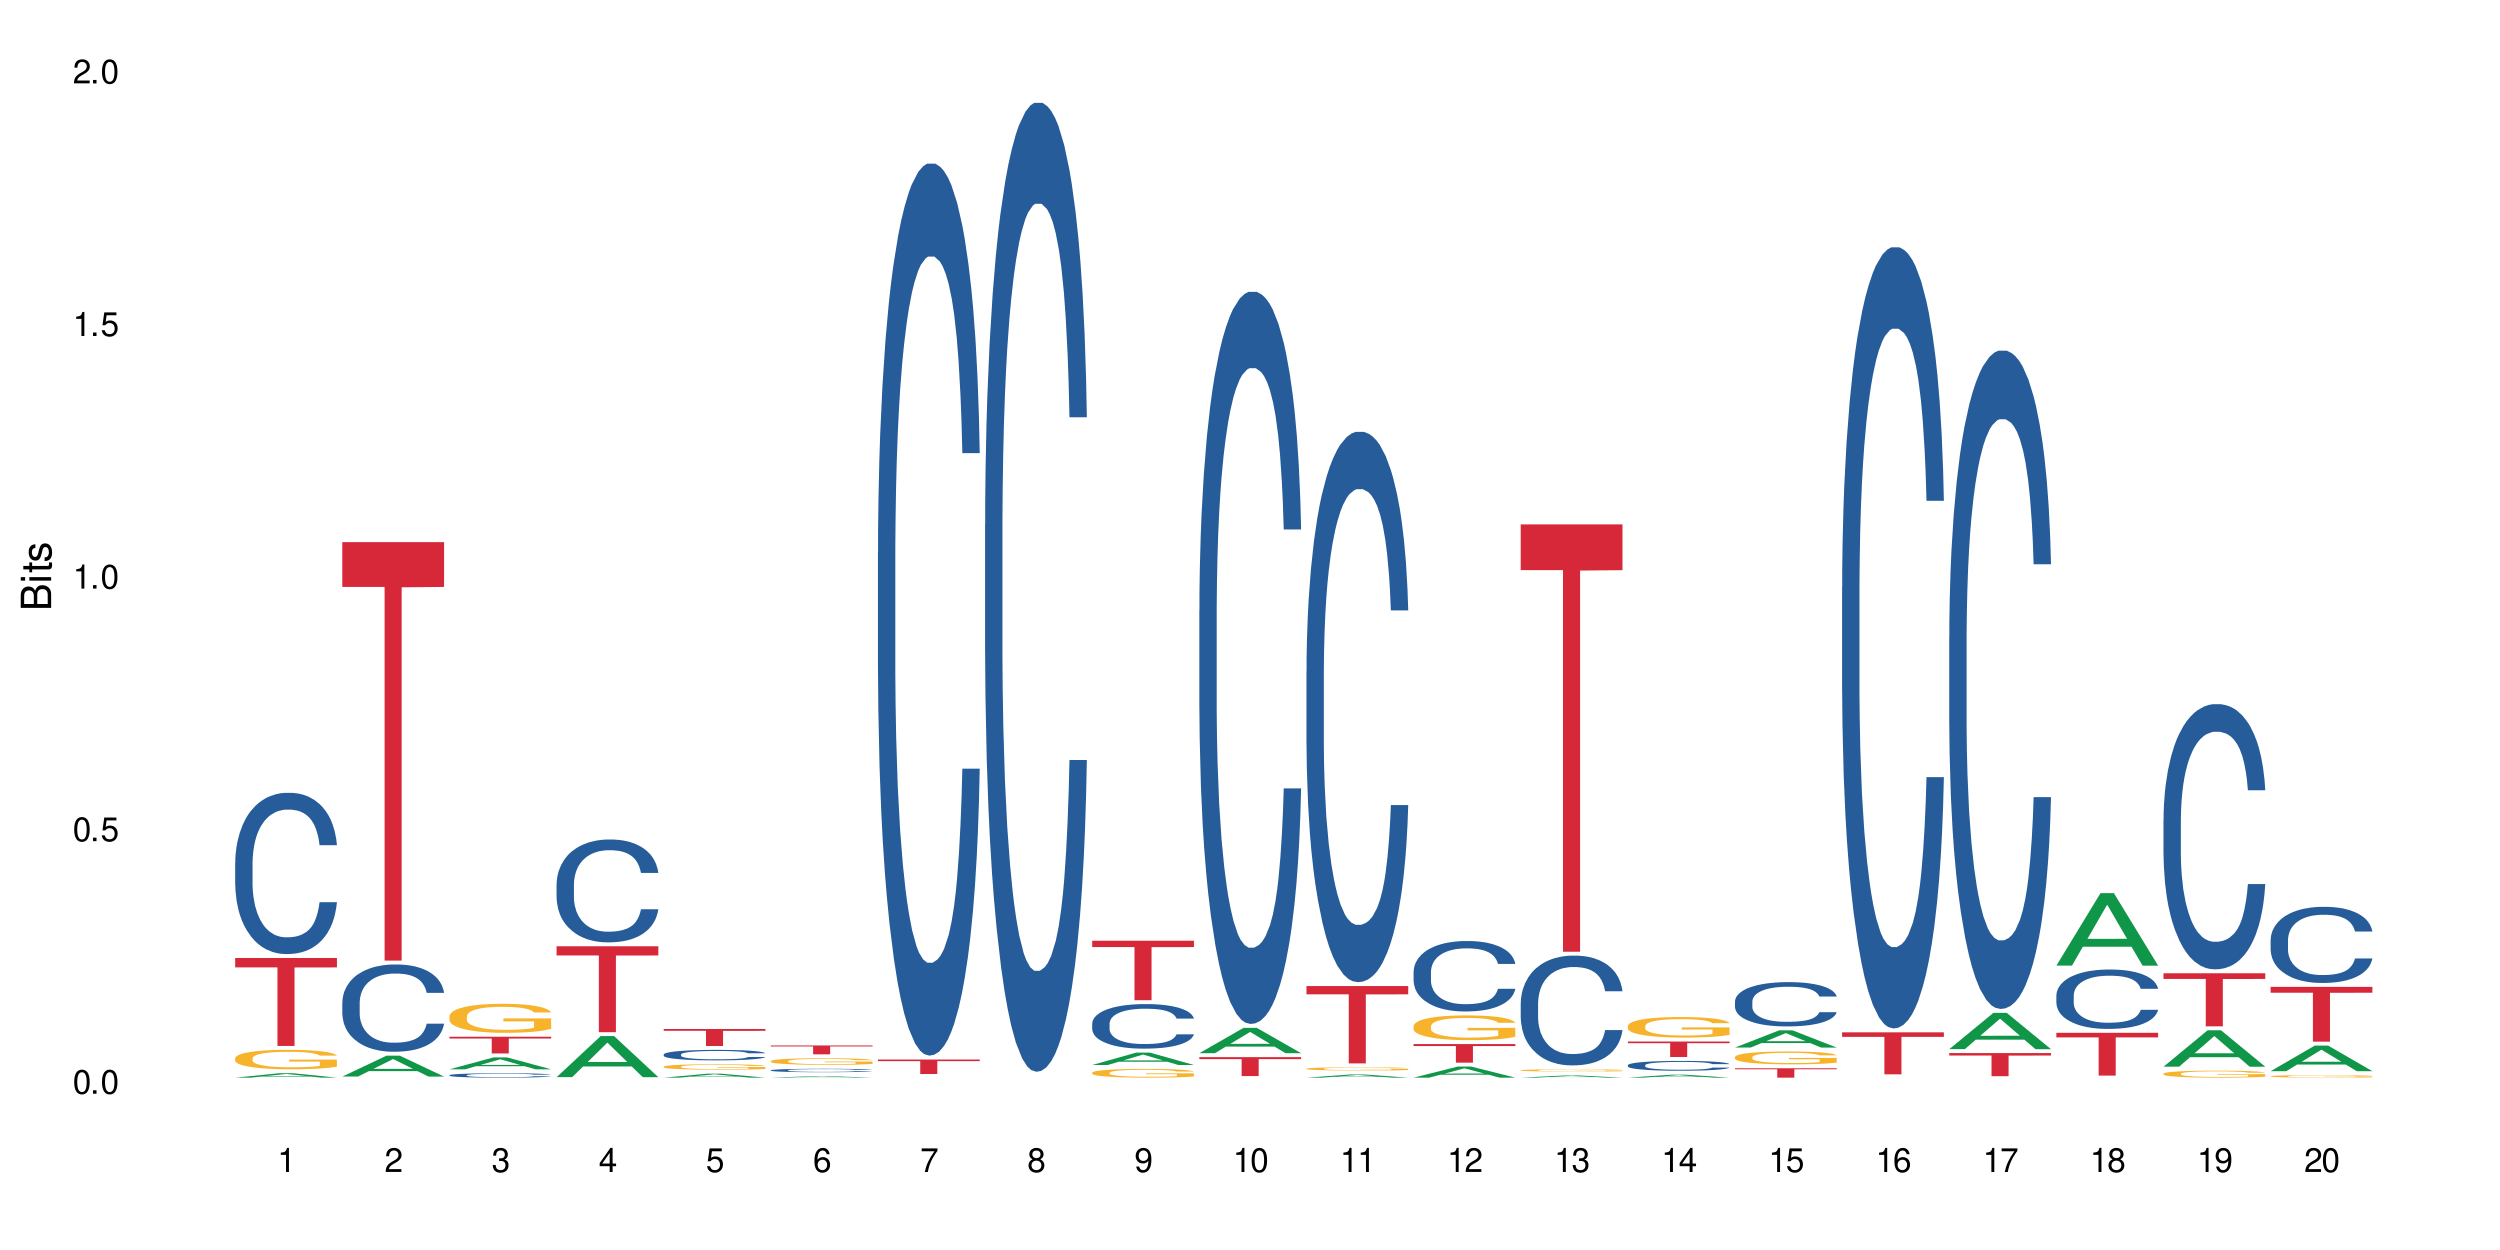 <?xml version="1.0" encoding="UTF-8"?>
<svg xmlns="http://www.w3.org/2000/svg" xmlns:xlink="http://www.w3.org/1999/xlink" width="720" height="360" viewBox="0 0 720 360">
<defs>
<g>
<g id="glyph-0-0">
</g>
<g id="glyph-0-1">
<path d="M 2.641 -6.938 C 2 -6.938 1.422 -6.656 1.078 -6.172 C 0.641 -5.562 0.406 -4.641 0.406 -3.359 C 0.406 -1.016 1.188 0.219 2.641 0.219 C 4.078 0.219 4.859 -1.016 4.859 -3.297 C 4.859 -4.641 4.656 -5.547 4.203 -6.172 C 3.844 -6.656 3.281 -6.938 2.641 -6.938 Z M 2.641 -6.188 C 3.547 -6.188 4 -5.25 4 -3.375 C 4 -1.406 3.562 -0.484 2.625 -0.484 C 1.734 -0.484 1.281 -1.438 1.281 -3.344 C 1.281 -5.25 1.734 -6.188 2.641 -6.188 Z M 2.641 -6.188 "/>
</g>
<g id="glyph-0-2">
<path d="M 1.828 -1 L 0.828 -1 L 0.828 0 L 1.828 0 Z M 1.828 -1 "/>
</g>
<g id="glyph-0-3">
<path d="M 4.562 -6.797 L 1.062 -6.797 L 0.547 -3.094 L 1.328 -3.094 C 1.719 -3.562 2.047 -3.734 2.578 -3.734 C 3.484 -3.734 4.062 -3.109 4.062 -2.094 C 4.062 -1.125 3.484 -0.531 2.578 -0.531 C 1.828 -0.531 1.375 -0.906 1.188 -1.672 L 0.328 -1.672 C 0.453 -1.109 0.547 -0.844 0.75 -0.594 C 1.125 -0.078 1.828 0.219 2.594 0.219 C 3.969 0.219 4.922 -0.781 4.922 -2.219 C 4.922 -3.562 4.031 -4.484 2.719 -4.484 C 2.25 -4.484 1.859 -4.359 1.469 -4.062 L 1.734 -5.969 L 4.562 -5.969 Z M 4.562 -6.797 "/>
</g>
<g id="glyph-0-4">
<path d="M 2.484 -4.938 L 2.484 0 L 3.328 0 L 3.328 -6.938 L 2.766 -6.938 C 2.469 -5.875 2.281 -5.734 0.984 -5.562 L 0.984 -4.938 Z M 2.484 -4.938 "/>
</g>
<g id="glyph-0-5">
<path d="M 4.859 -0.828 L 1.281 -0.828 C 1.359 -1.406 1.672 -1.781 2.5 -2.281 L 3.469 -2.828 C 4.406 -3.344 4.906 -4.062 4.906 -4.906 C 4.906 -5.484 4.672 -6.031 4.266 -6.406 C 3.859 -6.766 3.375 -6.938 2.719 -6.938 C 1.859 -6.938 1.219 -6.625 0.844 -6.031 C 0.609 -5.672 0.5 -5.234 0.484 -4.531 L 1.328 -4.531 C 1.359 -5.016 1.406 -5.281 1.531 -5.516 C 1.75 -5.938 2.188 -6.203 2.703 -6.203 C 3.469 -6.203 4.031 -5.641 4.031 -4.891 C 4.031 -4.344 3.719 -3.859 3.125 -3.516 L 2.234 -3 C 0.812 -2.172 0.406 -1.531 0.328 -0.016 L 4.859 -0.016 Z M 4.859 -0.828 "/>
</g>
<g id="glyph-0-6">
<path d="M 2.125 -3.188 L 2.578 -3.188 C 3.5 -3.188 3.984 -2.766 3.984 -1.922 C 3.984 -1.062 3.469 -0.531 2.594 -0.531 C 1.656 -0.531 1.203 -1 1.156 -2.016 L 0.312 -2.016 C 0.344 -1.453 0.438 -1.094 0.609 -0.781 C 0.953 -0.109 1.625 0.219 2.547 0.219 C 3.953 0.219 4.859 -0.625 4.859 -1.938 C 4.859 -2.828 4.516 -3.297 3.703 -3.594 C 4.344 -3.844 4.656 -4.328 4.656 -5.031 C 4.656 -6.219 3.875 -6.938 2.578 -6.938 C 1.203 -6.938 0.484 -6.172 0.453 -4.703 L 1.297 -4.703 C 1.312 -5.125 1.344 -5.359 1.453 -5.578 C 1.641 -5.969 2.062 -6.203 2.594 -6.203 C 3.344 -6.203 3.797 -5.75 3.797 -5 C 3.797 -4.516 3.609 -4.219 3.25 -4.047 C 3.016 -3.953 2.703 -3.922 2.125 -3.906 Z M 2.125 -3.188 "/>
</g>
<g id="glyph-0-7">
<path d="M 3.141 -1.672 L 3.141 0 L 3.984 0 L 3.984 -1.672 L 4.984 -1.672 L 4.984 -2.438 L 3.984 -2.438 L 3.984 -6.938 L 3.359 -6.938 L 0.266 -2.578 L 0.266 -1.672 Z M 3.141 -2.438 L 1 -2.438 L 3.141 -5.5 Z M 3.141 -2.438 "/>
</g>
<g id="glyph-0-8">
<path d="M 4.781 -5.125 C 4.609 -6.266 3.891 -6.938 2.844 -6.938 C 2.094 -6.938 1.422 -6.578 1.031 -5.953 C 0.594 -5.266 0.406 -4.422 0.406 -3.172 C 0.406 -2 0.578 -1.25 0.984 -0.641 C 1.359 -0.078 1.953 0.219 2.703 0.219 C 3.984 0.219 4.922 -0.75 4.922 -2.094 C 4.922 -3.375 4.062 -4.281 2.844 -4.281 C 2.172 -4.281 1.641 -4.031 1.281 -3.516 C 1.281 -5.234 1.828 -6.188 2.797 -6.188 C 3.391 -6.188 3.797 -5.797 3.938 -5.125 Z M 2.734 -3.531 C 3.547 -3.531 4.062 -2.953 4.062 -2.031 C 4.062 -1.156 3.484 -0.531 2.703 -0.531 C 1.922 -0.531 1.328 -1.188 1.328 -2.078 C 1.328 -2.938 1.906 -3.531 2.734 -3.531 Z M 2.734 -3.531 "/>
</g>
<g id="glyph-0-9">
<path d="M 4.984 -6.797 L 0.438 -6.797 L 0.438 -5.969 L 4.109 -5.969 C 2.5 -3.656 1.828 -2.234 1.328 0 L 2.219 0 C 2.594 -2.172 3.453 -4.047 4.984 -6.094 Z M 4.984 -6.797 "/>
</g>
<g id="glyph-0-10">
<path d="M 3.75 -3.656 C 4.469 -4.094 4.688 -4.438 4.688 -5.078 C 4.688 -6.172 3.844 -6.938 2.641 -6.938 C 1.438 -6.938 0.594 -6.172 0.594 -5.094 C 0.594 -4.438 0.812 -4.094 1.516 -3.656 C 0.734 -3.266 0.359 -2.703 0.359 -1.922 C 0.359 -0.656 1.281 0.219 2.641 0.219 C 3.984 0.219 4.922 -0.656 4.922 -1.922 C 4.922 -2.703 4.531 -3.266 3.75 -3.656 Z M 2.641 -6.188 C 3.359 -6.188 3.812 -5.75 3.812 -5.062 C 3.812 -4.406 3.344 -3.984 2.641 -3.984 C 1.922 -3.984 1.453 -4.406 1.453 -5.078 C 1.453 -5.75 1.922 -6.188 2.641 -6.188 Z M 2.641 -3.266 C 3.484 -3.266 4.062 -2.719 4.062 -1.906 C 4.062 -1.078 3.484 -0.531 2.625 -0.531 C 1.797 -0.531 1.219 -1.094 1.219 -1.906 C 1.219 -2.719 1.781 -3.266 2.641 -3.266 Z M 2.641 -3.266 "/>
</g>
<g id="glyph-0-11">
<path d="M 0.516 -1.578 C 0.672 -0.453 1.406 0.219 2.438 0.219 C 3.188 0.219 3.859 -0.141 4.266 -0.766 C 4.688 -1.453 4.891 -2.297 4.891 -3.547 C 4.891 -4.719 4.703 -5.453 4.312 -6.078 C 3.938 -6.641 3.344 -6.938 2.594 -6.938 C 1.297 -6.938 0.359 -5.969 0.359 -4.625 C 0.359 -3.344 1.234 -2.453 2.453 -2.453 C 3.094 -2.453 3.578 -2.672 4.016 -3.203 C 4 -1.484 3.469 -0.531 2.5 -0.531 C 1.906 -0.531 1.484 -0.906 1.359 -1.578 Z M 2.578 -6.203 C 3.375 -6.203 3.969 -5.531 3.969 -4.641 C 3.969 -3.797 3.391 -3.188 2.547 -3.188 C 1.734 -3.188 1.234 -3.766 1.234 -4.688 C 1.234 -5.562 1.797 -6.203 2.578 -6.203 Z M 2.578 -6.203 "/>
</g>
<g id="glyph-1-0">
</g>
<g id="glyph-1-1">
<path d="M 0 -0.953 L 0 -4.891 C 0 -5.719 -0.234 -6.344 -0.734 -6.797 C -1.188 -7.234 -1.812 -7.469 -2.5 -7.469 C -3.547 -7.469 -4.188 -7 -4.625 -5.875 C -4.984 -6.688 -5.625 -7.094 -6.531 -7.094 C -7.172 -7.094 -7.734 -6.859 -8.141 -6.391 C -8.562 -5.922 -8.75 -5.344 -8.75 -4.5 L -8.75 -0.953 Z M -4.984 -2.062 L -7.766 -2.062 L -7.766 -4.219 C -7.766 -4.844 -7.688 -5.203 -7.453 -5.5 C -7.219 -5.812 -6.859 -5.969 -6.375 -5.969 C -5.891 -5.969 -5.531 -5.812 -5.297 -5.5 C -5.062 -5.203 -4.984 -4.844 -4.984 -4.219 Z M -0.984 -2.062 L -4 -2.062 L -4 -4.781 C -4 -5.766 -3.438 -6.359 -2.484 -6.359 C -1.547 -6.359 -0.984 -5.766 -0.984 -4.781 Z M -0.984 -2.062 "/>
</g>
<g id="glyph-1-2">
<path d="M -6.281 -1.797 L -6.281 -0.797 L 0 -0.797 L 0 -1.797 Z M -8.75 -1.797 L -8.75 -0.797 L -7.484 -0.797 L -7.484 -1.797 Z M -8.75 -1.797 "/>
</g>
<g id="glyph-1-3">
<path d="M -6.281 -3.047 L -6.281 -2.016 L -8.016 -2.016 L -8.016 -1.016 L -6.281 -1.016 L -6.281 -0.172 L -5.469 -0.172 L -5.469 -1.016 L -0.719 -1.016 C -0.078 -1.016 0.281 -1.453 0.281 -2.234 C 0.281 -2.5 0.25 -2.719 0.188 -3.047 L -0.641 -3.047 C -0.609 -2.906 -0.594 -2.766 -0.594 -2.562 C -0.594 -2.141 -0.719 -2.016 -1.156 -2.016 L -5.469 -2.016 L -5.469 -3.047 Z M -6.281 -3.047 "/>
</g>
<g id="glyph-1-4">
<path d="M -4.531 -5.25 C -5.766 -5.25 -6.469 -4.422 -6.469 -2.969 C -6.469 -1.516 -5.719 -0.562 -4.547 -0.562 C -3.562 -0.562 -3.094 -1.062 -2.734 -2.562 L -2.516 -3.484 C -2.344 -4.188 -2.094 -4.469 -1.641 -4.469 C -1.047 -4.469 -0.641 -3.875 -0.641 -3 C -0.641 -2.453 -0.797 -2 -1.062 -1.75 C -1.25 -1.594 -1.422 -1.531 -1.875 -1.469 L -1.875 -0.406 C -0.422 -0.453 0.281 -1.266 0.281 -2.922 C 0.281 -4.5 -0.5 -5.516 -1.719 -5.516 C -2.656 -5.516 -3.172 -4.984 -3.469 -3.734 L -3.703 -2.766 C -3.891 -1.953 -4.156 -1.609 -4.594 -1.609 C -5.188 -1.609 -5.547 -2.125 -5.547 -2.938 C -5.547 -3.75 -5.203 -4.172 -4.531 -4.203 Z M -4.531 -5.25 "/>
</g>
</g>
</defs>
<rect x="-72" y="-36" width="864" height="432" fill="rgb(100%, 100%, 100%)" fill-opacity="1"/>
<path fill-rule="nonzero" fill="rgb(6.275%, 58.824%, 28.235%)" fill-opacity="1" d="M 67.73 310.367 L 67.762 310.367 L 80.445 309.086 L 84.297 309.086 L 97.043 310.367 L 92.562 310.367 L 89.371 310.035 L 75.371 310.035 L 72.238 310.367 L 67.73 310.367 L 76.719 309.895 L 88.086 309.895 L 82.418 309.293 L 82.355 309.293 L 82.293 309.297 L 76.688 309.895 L 76.719 309.895 Z M 67.73 310.367 "/>
<path fill-rule="nonzero" fill="rgb(14.51%, 36.078%, 60%)" fill-opacity="1" d="M 67.73 248.547 L 67.766 248.504 L 67.766 247.484 L 67.875 245.871 L 68.125 243.836 L 68.375 242.434 L 69.02 239.93 L 69.91 237.512 L 70.84 235.641 L 71.52 234.539 L 72.129 233.691 L 73.523 232.121 L 74.414 231.312 L 75.379 230.59 L 76.559 229.871 L 77.418 229.445 L 79.348 228.766 L 80.777 228.469 L 81.887 228.34 L 84.281 228.34 L 85.711 228.512 L 86.746 228.723 L 87.891 229.062 L 88.855 229.445 L 90.535 230.379 L 92.035 231.566 L 92.715 232.246 L 93.789 233.562 L 94.609 234.836 L 95.184 235.941 L 95.824 237.512 L 96.398 239.422 L 96.828 241.586 L 97.043 243.41 L 92.035 243.41 L 91.785 241.711 L 91.5 240.398 L 90.965 238.656 L 90.43 237.426 L 89.68 236.195 L 89 235.387 L 88.07 234.582 L 87.246 234.07 L 86.391 233.691 L 85.566 233.434 L 83.996 233.18 L 82.172 233.18 L 81.492 233.266 L 80.098 233.605 L 79.348 233.902 L 78.277 234.496 L 77.523 235.047 L 76.633 235.898 L 76.023 236.617 L 75.273 237.723 L 74.738 238.699 L 74.129 240.098 L 73.773 241.16 L 73.449 242.348 L 73.164 243.75 L 72.949 245.234 L 72.805 246.805 L 72.734 248.336 L 72.734 254.914 L 72.805 256.441 L 72.984 258.223 L 73.449 260.812 L 74.129 263.062 L 74.914 264.848 L 75.668 266.121 L 76.094 266.715 L 76.668 267.395 L 77.562 268.242 L 78.848 269.09 L 79.598 269.43 L 80.742 269.77 L 81.922 269.941 L 83.496 269.941 L 84.887 269.77 L 85.816 269.559 L 86.781 269.219 L 88.105 268.496 L 88.926 267.816 L 89.641 267.012 L 90.18 266.203 L 90.535 265.523 L 91.07 264.211 L 91.5 262.766 L 91.824 261.281 L 92.035 259.836 L 97.043 259.836 L 96.828 261.535 L 96.504 263.191 L 96.184 264.422 L 95.684 265.906 L 95.109 267.223 L 94.289 268.707 L 93.609 269.684 L 92.715 270.746 L 91.895 271.551 L 91 272.273 L 89.68 273.125 L 88.82 273.547 L 87.891 273.93 L 86.781 274.27 L 85.387 274.566 L 83.887 274.734 L 82.492 274.777 L 80.992 274.695 L 79.883 274.523 L 78.418 274.141 L 76.594 273.379 L 75.273 272.57 L 74.238 271.766 L 73.344 270.914 L 72.344 269.77 L 71.055 267.902 L 70.27 266.461 L 69.734 265.27 L 69.125 263.613 L 68.695 262.129 L 68.195 259.754 L 67.84 256.738 L 67.73 254.402 Z M 67.73 248.547 "/>
<path fill-rule="nonzero" fill="rgb(96.863%, 70.196%, 16.863%)" fill-opacity="1" d="M 67.73 304.75 L 67.766 304.746 L 67.766 304.645 L 67.91 304.414 L 68.266 304.098 L 68.73 303.836 L 69.23 303.629 L 69.555 303.523 L 70.09 303.367 L 70.555 303.254 L 71.734 303.023 L 73.234 302.809 L 74.059 302.719 L 74.988 302.633 L 76.309 302.535 L 76.918 302.496 L 78.777 302.414 L 80.887 302.363 L 83.207 302.348 L 84.281 302.355 L 85.746 302.375 L 87.746 302.43 L 88.891 302.484 L 89.785 302.535 L 90.715 302.602 L 91.859 302.703 L 92.93 302.824 L 93.789 302.949 L 94.645 303.102 L 95.359 303.266 L 95.969 303.445 L 96.504 303.66 L 96.828 303.84 L 97.043 304.02 L 92.074 304.02 L 91.785 303.84 L 91.465 303.703 L 90.93 303.531 L 90.395 303.41 L 89.855 303.312 L 88.855 303.18 L 87.996 303.098 L 86.926 303.023 L 85.891 302.98 L 84.711 302.949 L 83.996 302.938 L 82.102 302.938 L 80.383 302.973 L 79.383 303.016 L 78.668 303.055 L 77.668 303.133 L 77.059 303.195 L 76.703 303.234 L 75.629 303.395 L 74.914 303.539 L 74.523 303.637 L 74.023 303.789 L 73.664 303.926 L 73.27 304.133 L 73.059 304.285 L 72.77 304.633 L 72.734 305.555 L 72.844 305.75 L 73.059 305.961 L 73.344 306.145 L 73.773 306.34 L 74.199 306.488 L 74.953 306.688 L 75.594 306.82 L 76.094 306.906 L 77.059 307.047 L 77.453 307.09 L 78.383 307.184 L 79.348 307.254 L 80.527 307.316 L 81.422 307.348 L 82.852 307.375 L 84.672 307.375 L 86.82 307.344 L 88.176 307.301 L 89.105 307.262 L 89.715 307.227 L 90.465 307.168 L 91 307.117 L 91.5 307.062 L 92.109 306.973 L 92.109 305.75 L 83.281 305.746 L 83.281 305.172 L 97.004 305.168 L 97.043 307.168 L 96.289 307.309 L 95.359 307.441 L 94.469 307.543 L 93.539 307.629 L 92.215 307.727 L 91.145 307.789 L 89.5 307.859 L 87.996 307.906 L 86.426 307.938 L 85.031 307.953 L 83.387 307.957 L 81.922 307.945 L 80.348 307.918 L 79.098 307.875 L 77.953 307.824 L 76.809 307.758 L 75.379 307.648 L 74.449 307.562 L 73.484 307.457 L 72.52 307.328 L 71.664 307.188 L 71.09 307.082 L 70.52 306.957 L 69.91 306.805 L 69.34 306.629 L 68.91 306.473 L 68.516 306.293 L 68.23 306.125 L 67.945 305.895 L 67.801 305.711 L 67.73 305.551 Z M 67.73 304.75 "/>
<path fill-rule="nonzero" fill="rgb(83.922%, 15.686%, 22.353%)" fill-opacity="1" d="M 67.73 275.906 L 97.043 275.906 L 97.043 278.617 L 84.824 278.641 L 84.824 301.223 L 79.91 301.223 L 79.91 278.664 L 79.84 278.617 L 67.73 278.617 Z M 67.73 275.906 "/>
<path fill-rule="nonzero" fill="rgb(6.275%, 58.824%, 28.235%)" fill-opacity="1" d="M 98.582 310.051 L 98.613 310.047 L 111.297 304.039 L 115.148 304.039 L 127.895 310.059 L 123.418 310.059 L 120.223 308.488 L 106.223 308.488 L 103.094 310.051 L 98.582 310.051 L 107.57 307.836 L 118.938 307.832 L 113.27 305.023 L 113.207 305.016 L 113.145 305.035 L 107.539 307.832 L 107.57 307.836 Z M 98.582 310.051 "/>
<path fill-rule="nonzero" fill="rgb(14.51%, 36.078%, 60%)" fill-opacity="1" d="M 98.582 288.715 L 98.621 288.691 L 98.621 288.141 L 98.727 287.27 L 98.977 286.164 L 99.227 285.406 L 99.871 284.051 L 100.766 282.742 L 101.695 281.734 L 102.371 281.137 L 102.98 280.676 L 104.375 279.824 L 105.27 279.391 L 106.234 279 L 107.414 278.609 L 108.27 278.379 L 110.199 278.012 L 111.629 277.852 L 112.738 277.781 L 115.133 277.781 L 116.562 277.875 L 117.602 277.988 L 118.742 278.172 L 119.707 278.379 L 121.391 278.883 L 122.891 279.527 L 123.57 279.895 L 124.641 280.605 L 125.465 281.297 L 126.035 281.895 L 126.68 282.742 L 127.25 283.777 L 127.68 284.949 L 127.895 285.938 L 122.891 285.938 L 122.641 285.016 L 122.355 284.305 L 121.816 283.363 L 121.281 282.699 L 120.531 282.031 L 119.852 281.594 L 118.922 281.16 L 118.102 280.883 L 117.242 280.676 L 116.422 280.539 L 114.848 280.398 L 113.023 280.398 L 112.344 280.445 L 110.953 280.629 L 110.199 280.789 L 109.129 281.113 L 108.379 281.41 L 107.484 281.871 L 106.875 282.262 L 106.125 282.859 L 105.59 283.387 L 104.98 284.145 L 104.625 284.719 L 104.305 285.363 L 104.016 286.121 L 103.801 286.926 L 103.66 287.773 L 103.59 288.602 L 103.59 292.16 L 103.66 292.988 L 103.84 293.953 L 104.305 295.355 L 104.98 296.57 L 105.77 297.535 L 106.52 298.227 L 106.949 298.547 L 107.52 298.914 L 108.414 299.375 L 109.699 299.832 L 110.449 300.016 L 111.594 300.199 L 112.773 300.293 L 114.348 300.293 L 115.742 300.199 L 116.672 300.086 L 117.637 299.902 L 118.957 299.512 L 119.781 299.145 L 120.496 298.707 L 121.031 298.27 L 121.391 297.902 L 121.926 297.191 L 122.355 296.41 L 122.676 295.605 L 122.891 294.824 L 127.895 294.824 L 127.68 295.746 L 127.359 296.641 L 127.035 297.305 L 126.535 298.109 L 125.965 298.824 L 125.141 299.625 L 124.461 300.156 L 123.57 300.73 L 122.746 301.164 L 121.852 301.555 L 120.531 302.016 L 119.672 302.246 L 118.742 302.453 L 117.637 302.637 L 116.242 302.797 L 114.742 302.887 L 113.348 302.91 L 111.844 302.867 L 110.738 302.773 L 109.27 302.566 L 107.449 302.152 L 106.125 301.715 L 105.09 301.281 L 104.195 300.82 L 103.195 300.199 L 101.906 299.191 L 101.121 298.41 L 100.586 297.766 L 99.977 296.871 L 99.551 296.066 L 99.047 294.781 L 98.691 293.148 L 98.582 291.887 Z M 98.582 288.715 "/>
<path fill-rule="nonzero" fill="rgb(83.922%, 15.686%, 22.353%)" fill-opacity="1" d="M 98.582 156.129 L 127.895 156.129 L 127.895 169.031 L 115.68 169.145 L 115.68 276.652 L 110.766 276.652 L 110.766 169.258 L 110.691 169.031 L 98.582 169.031 Z M 98.582 156.129 "/>
<path fill-rule="nonzero" fill="rgb(6.275%, 58.824%, 28.235%)" fill-opacity="1" d="M 129.438 307.965 L 129.469 307.965 L 142.152 304.523 L 146.004 304.523 L 158.746 307.969 L 154.27 307.969 L 151.074 307.07 L 137.078 307.07 L 133.945 307.965 L 129.438 307.965 L 138.426 306.699 L 149.793 306.695 L 144.125 305.086 L 144.062 305.082 L 143.996 305.094 L 138.395 306.695 L 138.426 306.699 Z M 129.438 307.965 "/>
<path fill-rule="nonzero" fill="rgb(14.51%, 36.078%, 60%)" fill-opacity="1" d="M 129.438 309.652 L 129.473 309.648 L 129.473 309.621 L 129.578 309.578 L 129.828 309.52 L 130.082 309.484 L 130.723 309.414 L 131.617 309.348 L 132.547 309.297 L 133.227 309.266 L 133.832 309.242 L 135.227 309.199 L 136.121 309.18 L 137.086 309.16 L 138.266 309.141 L 139.125 309.129 L 141.055 309.109 L 142.484 309.102 L 143.59 309.098 L 145.988 309.098 L 147.418 309.102 L 148.453 309.109 L 149.598 309.117 L 150.562 309.129 L 152.242 309.152 L 153.742 309.184 L 154.422 309.203 L 155.496 309.238 L 156.316 309.273 L 156.887 309.305 L 157.531 309.348 L 158.105 309.402 L 158.531 309.461 L 158.746 309.512 L 153.742 309.512 L 153.492 309.465 L 153.207 309.426 L 152.672 309.379 L 152.133 309.348 L 151.383 309.312 L 150.703 309.289 L 149.773 309.27 L 148.953 309.254 L 148.094 309.242 L 147.273 309.238 L 145.699 309.23 L 143.199 309.23 L 141.805 309.242 L 141.055 309.25 L 139.98 309.266 L 139.23 309.281 L 138.336 309.305 L 137.73 309.324 L 136.98 309.355 L 136.441 309.379 L 135.836 309.418 L 135.477 309.449 L 135.156 309.48 L 134.871 309.52 L 134.656 309.559 L 134.512 309.602 L 134.441 309.645 L 134.441 309.824 L 134.512 309.867 L 134.691 309.914 L 135.156 309.988 L 135.836 310.047 L 136.621 310.098 L 137.371 310.133 L 137.801 310.148 L 138.371 310.168 L 139.266 310.191 L 140.555 310.215 L 141.305 310.223 L 142.449 310.23 L 143.629 310.234 L 145.199 310.234 L 146.594 310.23 L 147.523 310.227 L 148.488 310.215 L 149.812 310.195 L 150.633 310.18 L 151.348 310.156 L 151.883 310.133 L 152.242 310.117 L 152.777 310.078 L 153.207 310.039 L 153.527 310 L 153.742 309.961 L 158.746 309.961 L 158.531 310.008 L 158.211 310.051 L 157.891 310.086 L 157.391 310.125 L 156.816 310.16 L 155.996 310.203 L 155.316 310.23 L 154.422 310.258 L 153.602 310.281 L 152.707 310.301 L 151.383 310.324 L 150.527 310.336 L 149.598 310.344 L 148.488 310.355 L 147.094 310.363 L 145.594 310.367 L 142.699 310.367 L 141.59 310.363 L 140.125 310.352 L 138.301 310.332 L 136.98 310.309 L 135.941 310.285 L 135.047 310.262 L 134.047 310.23 L 132.762 310.18 L 131.977 310.141 L 131.438 310.109 L 130.832 310.062 L 130.402 310.023 L 129.902 309.957 L 129.543 309.875 L 129.438 309.812 Z M 129.438 309.652 "/>
<path fill-rule="nonzero" fill="rgb(96.863%, 70.196%, 16.863%)" fill-opacity="1" d="M 129.438 292.676 L 129.473 292.668 L 129.473 292.516 L 129.617 292.172 L 129.973 291.699 L 130.438 291.309 L 130.938 291.004 L 131.258 290.844 L 131.797 290.613 L 132.262 290.445 L 133.441 290.105 L 134.941 289.781 L 135.762 289.645 L 136.691 289.516 L 138.016 289.371 L 138.625 289.316 L 140.48 289.195 L 142.59 289.117 L 144.914 289.098 L 145.988 289.105 L 147.453 289.133 L 149.453 289.219 L 150.598 289.293 L 151.492 289.371 L 152.422 289.469 L 153.562 289.621 L 154.637 289.805 L 155.496 289.988 L 156.352 290.219 L 157.066 290.461 L 157.676 290.73 L 158.211 291.051 L 158.531 291.316 L 158.746 291.586 L 153.777 291.586 L 153.492 291.316 L 153.172 291.109 L 152.637 290.859 L 152.098 290.676 L 151.562 290.531 L 150.562 290.332 L 149.703 290.211 L 148.633 290.105 L 147.594 290.035 L 146.414 289.988 L 145.699 289.973 L 143.805 289.973 L 142.09 290.027 L 141.09 290.09 L 140.375 290.148 L 139.375 290.266 L 138.766 290.355 L 138.41 290.418 L 137.336 290.652 L 136.621 290.867 L 136.227 291.012 L 135.727 291.242 L 135.371 291.445 L 134.977 291.754 L 134.762 291.98 L 134.477 292.5 L 134.441 293.875 L 134.547 294.164 L 134.762 294.477 L 135.047 294.75 L 135.477 295.043 L 135.906 295.262 L 136.656 295.562 L 137.301 295.758 L 137.801 295.891 L 138.766 296.094 L 139.16 296.164 L 140.09 296.301 L 141.055 296.406 L 142.234 296.5 L 143.125 296.547 L 144.555 296.582 L 146.379 296.582 L 148.523 296.539 L 149.883 296.477 L 150.812 296.414 L 151.418 296.363 L 152.172 296.277 L 152.707 296.203 L 153.207 296.117 L 153.812 295.988 L 153.812 294.164 L 144.984 294.156 L 144.984 293.301 L 158.711 293.293 L 158.746 296.277 L 157.996 296.484 L 157.066 296.684 L 156.172 296.836 L 155.242 296.965 L 153.922 297.109 L 152.848 297.203 L 151.203 297.309 L 149.703 297.379 L 148.133 297.422 L 146.738 297.445 L 145.094 297.453 L 143.629 297.438 L 142.055 297.391 L 140.805 297.332 L 139.66 297.254 L 138.516 297.156 L 137.086 296.996 L 136.156 296.867 L 135.191 296.707 L 134.227 296.516 L 133.367 296.309 L 132.797 296.148 L 132.227 295.965 L 131.617 295.734 L 131.047 295.477 L 130.617 295.238 L 130.223 294.973 L 129.938 294.723 L 129.652 294.379 L 129.508 294.102 L 129.438 293.867 Z M 129.438 292.676 "/>
<path fill-rule="nonzero" fill="rgb(83.922%, 15.686%, 22.353%)" fill-opacity="1" d="M 129.438 298.582 L 158.746 298.582 L 158.746 299.098 L 146.531 299.102 L 146.531 303.395 L 141.617 303.395 L 141.617 299.105 L 141.547 299.098 L 129.438 299.098 Z M 129.438 298.582 "/>
<path fill-rule="nonzero" fill="rgb(6.275%, 58.824%, 28.235%)" fill-opacity="1" d="M 160.289 310.219 L 160.32 310.207 L 173.004 298.391 L 176.855 298.391 L 189.602 310.23 L 185.121 310.23 L 181.93 307.141 L 167.93 307.141 L 164.801 310.219 L 160.289 310.219 L 169.277 305.859 L 180.645 305.852 L 174.977 300.324 L 174.914 300.316 L 174.852 300.348 L 169.246 305.852 L 169.277 305.859 Z M 160.289 310.219 "/>
<path fill-rule="nonzero" fill="rgb(14.51%, 36.078%, 60%)" fill-opacity="1" d="M 160.289 254.676 L 160.324 254.648 L 160.324 254 L 160.434 252.973 L 160.684 251.672 L 160.934 250.777 L 161.578 249.184 L 162.469 247.641 L 163.398 246.449 L 164.078 245.746 L 164.688 245.203 L 166.082 244.203 L 166.973 243.688 L 167.938 243.227 L 169.117 242.766 L 169.977 242.496 L 171.906 242.062 L 173.336 241.875 L 174.445 241.793 L 176.84 241.793 L 178.27 241.902 L 179.305 242.035 L 180.449 242.254 L 181.414 242.496 L 183.094 243.094 L 184.598 243.852 L 185.273 244.281 L 186.348 245.121 L 187.168 245.934 L 187.742 246.637 L 188.383 247.641 L 188.957 248.859 L 189.387 250.238 L 189.602 251.402 L 184.598 251.402 L 184.344 250.32 L 184.059 249.48 L 183.523 248.371 L 182.988 247.586 L 182.238 246.801 L 181.559 246.285 L 180.629 245.773 L 179.805 245.445 L 178.949 245.203 L 178.125 245.039 L 176.555 244.879 L 174.73 244.879 L 174.051 244.934 L 172.656 245.148 L 171.906 245.34 L 170.836 245.719 L 170.082 246.07 L 169.191 246.609 L 168.582 247.07 L 167.832 247.773 L 167.297 248.398 L 166.688 249.289 L 166.332 249.969 L 166.008 250.727 L 165.723 251.617 L 165.508 252.566 L 165.367 253.566 L 165.293 254.543 L 165.293 258.738 L 165.367 259.711 L 165.543 260.848 L 166.008 262.5 L 166.688 263.934 L 167.473 265.07 L 168.227 265.883 L 168.652 266.262 L 169.227 266.695 L 170.121 267.234 L 171.406 267.777 L 172.156 267.992 L 173.301 268.211 L 174.48 268.32 L 176.055 268.32 L 177.445 268.211 L 178.375 268.074 L 179.34 267.859 L 180.664 267.398 L 181.484 266.965 L 182.199 266.453 L 182.738 265.938 L 183.094 265.504 L 183.629 264.664 L 184.059 263.746 L 184.383 262.797 L 184.598 261.875 L 189.602 261.875 L 189.387 262.961 L 189.062 264.016 L 188.742 264.801 L 188.242 265.746 L 187.668 266.586 L 186.848 267.535 L 186.168 268.156 L 185.273 268.832 L 184.453 269.348 L 183.559 269.809 L 182.238 270.348 L 181.379 270.621 L 180.449 270.863 L 179.34 271.078 L 177.949 271.27 L 176.445 271.379 L 175.051 271.406 L 173.551 271.352 L 172.441 271.242 L 170.977 271 L 169.152 270.512 L 167.832 269.996 L 166.797 269.484 L 165.902 268.941 L 164.902 268.211 L 163.613 267.02 L 162.828 266.098 L 162.293 265.34 L 161.684 264.285 L 161.254 263.34 L 160.754 261.824 L 160.398 259.902 L 160.289 258.414 Z M 160.289 254.676 "/>
<path fill-rule="nonzero" fill="rgb(83.922%, 15.686%, 22.353%)" fill-opacity="1" d="M 160.289 272.531 L 189.602 272.531 L 189.602 275.18 L 177.383 275.203 L 177.383 297.266 L 172.469 297.266 L 172.469 275.227 L 172.398 275.18 L 160.289 275.18 Z M 160.289 272.531 "/>
<path fill-rule="nonzero" fill="rgb(6.275%, 58.824%, 28.235%)" fill-opacity="1" d="M 191.145 310.367 L 191.176 310.367 L 203.855 309.211 L 207.707 309.211 L 220.453 310.367 L 215.977 310.367 L 212.781 310.066 L 198.785 310.066 L 195.652 310.367 L 191.145 310.367 L 200.129 309.941 L 211.496 309.941 L 205.828 309.398 L 205.766 309.398 L 205.703 309.402 L 200.098 309.941 L 200.129 309.941 Z M 191.145 310.367 "/>
<path fill-rule="nonzero" fill="rgb(14.51%, 36.078%, 60%)" fill-opacity="1" d="M 191.145 303.684 L 191.18 303.68 L 191.18 303.613 L 191.285 303.508 L 191.535 303.375 L 191.785 303.285 L 192.43 303.121 L 193.324 302.965 L 194.254 302.844 L 194.93 302.77 L 195.539 302.715 L 196.934 302.613 L 197.828 302.562 L 198.793 302.516 L 199.973 302.469 L 200.828 302.441 L 202.758 302.395 L 204.188 302.375 L 205.297 302.367 L 207.691 302.367 L 209.121 302.379 L 210.16 302.395 L 211.301 302.414 L 212.266 302.441 L 213.949 302.5 L 215.449 302.578 L 216.129 302.621 L 217.199 302.707 L 218.023 302.789 L 218.594 302.863 L 219.238 302.965 L 219.809 303.09 L 220.238 303.23 L 220.453 303.348 L 215.449 303.348 L 215.199 303.238 L 214.914 303.152 L 214.375 303.039 L 213.84 302.957 L 213.09 302.879 L 212.41 302.824 L 211.48 302.773 L 210.66 302.742 L 209.801 302.715 L 208.98 302.699 L 207.406 302.684 L 205.582 302.684 L 204.902 302.688 L 203.512 302.711 L 202.758 302.73 L 201.688 302.77 L 200.938 302.805 L 200.043 302.859 L 199.434 302.906 L 198.684 302.977 L 198.148 303.043 L 197.539 303.133 L 197.184 303.203 L 196.863 303.277 L 196.574 303.371 L 196.359 303.465 L 196.219 303.57 L 196.148 303.668 L 196.148 304.098 L 196.219 304.195 L 196.398 304.312 L 196.863 304.48 L 197.539 304.625 L 198.328 304.742 L 199.078 304.824 L 199.508 304.863 L 200.078 304.906 L 200.973 304.965 L 202.258 305.02 L 203.008 305.039 L 204.152 305.062 L 205.332 305.074 L 206.906 305.074 L 208.301 305.062 L 209.23 305.047 L 210.195 305.027 L 211.516 304.98 L 212.34 304.934 L 213.055 304.883 L 213.59 304.832 L 213.949 304.785 L 214.484 304.699 L 214.914 304.605 L 215.234 304.512 L 215.449 304.418 L 220.453 304.418 L 220.238 304.527 L 219.918 304.633 L 219.594 304.715 L 219.094 304.812 L 218.523 304.898 L 217.699 304.992 L 217.02 305.059 L 216.129 305.125 L 215.305 305.18 L 214.414 305.227 L 213.09 305.281 L 212.23 305.309 L 211.301 305.332 L 210.195 305.355 L 208.801 305.375 L 207.301 305.387 L 205.906 305.387 L 204.402 305.383 L 203.297 305.371 L 201.832 305.348 L 200.008 305.297 L 198.684 305.246 L 197.648 305.191 L 196.754 305.137 L 195.754 305.062 L 194.469 304.941 L 193.68 304.848 L 193.145 304.77 L 192.535 304.664 L 192.109 304.566 L 191.605 304.41 L 191.25 304.215 L 191.145 304.062 Z M 191.145 303.684 "/>
<path fill-rule="nonzero" fill="rgb(96.863%, 70.196%, 16.863%)" fill-opacity="1" d="M 191.145 307.188 L 191.18 307.184 L 191.18 307.156 L 191.32 307.094 L 191.68 307.004 L 192.145 306.93 L 192.645 306.875 L 192.965 306.844 L 193.5 306.801 L 193.965 306.77 L 195.145 306.703 L 196.648 306.645 L 197.469 306.617 L 198.398 306.594 L 199.723 306.566 L 200.328 306.559 L 202.188 306.535 L 204.297 306.52 L 206.621 306.516 L 207.691 306.516 L 209.156 306.523 L 211.16 306.539 L 212.305 306.555 L 213.195 306.566 L 214.125 306.586 L 215.27 306.613 L 216.344 306.648 L 217.199 306.684 L 218.059 306.727 L 218.773 306.773 L 219.379 306.82 L 219.918 306.883 L 220.238 306.934 L 220.453 306.98 L 215.484 306.98 L 215.199 306.934 L 214.875 306.895 L 214.34 306.848 L 213.805 306.812 L 213.27 306.785 L 212.266 306.746 L 211.41 306.727 L 210.336 306.703 L 209.301 306.691 L 208.121 306.684 L 207.406 306.68 L 205.512 306.68 L 203.797 306.691 L 202.797 306.703 L 202.082 306.715 L 201.078 306.734 L 200.473 306.75 L 200.113 306.762 L 199.043 306.809 L 198.328 306.848 L 197.934 306.875 L 197.434 306.918 L 197.074 306.957 L 196.684 307.016 L 196.469 307.059 L 196.184 307.152 L 196.148 307.41 L 196.254 307.465 L 196.469 307.523 L 196.754 307.578 L 197.184 307.629 L 197.613 307.672 L 198.363 307.727 L 199.008 307.766 L 199.508 307.789 L 200.473 307.828 L 200.863 307.84 L 201.793 307.867 L 202.758 307.887 L 203.938 307.902 L 204.832 307.914 L 206.262 307.918 L 208.086 307.918 L 210.23 307.91 L 211.59 307.898 L 212.52 307.887 L 213.125 307.879 L 213.875 307.863 L 214.414 307.848 L 214.914 307.832 L 215.52 307.809 L 215.52 307.465 L 206.691 307.465 L 206.691 307.305 L 220.418 307.305 L 220.453 307.863 L 219.703 307.902 L 218.773 307.938 L 217.879 307.969 L 216.949 307.992 L 215.629 308.02 L 214.555 308.035 L 212.91 308.055 L 211.41 308.07 L 209.836 308.078 L 208.441 308.082 L 206.797 308.082 L 205.332 308.078 L 203.762 308.07 L 202.508 308.059 L 201.367 308.047 L 200.223 308.027 L 198.793 307.996 L 197.863 307.973 L 196.898 307.941 L 195.934 307.906 L 195.074 307.867 L 194.504 307.84 L 193.93 307.805 L 193.324 307.762 L 192.75 307.711 L 192.32 307.668 L 191.93 307.617 L 191.645 307.57 L 191.355 307.508 L 191.215 307.453 L 191.145 307.41 Z M 191.145 307.188 "/>
<path fill-rule="nonzero" fill="rgb(83.922%, 15.686%, 22.353%)" fill-opacity="1" d="M 191.145 296.359 L 220.453 296.359 L 220.453 296.879 L 208.238 296.887 L 208.238 301.242 L 203.324 301.242 L 203.324 296.891 L 203.25 296.879 L 191.145 296.879 Z M 191.145 296.359 "/>
<path fill-rule="nonzero" fill="rgb(6.275%, 58.824%, 28.235%)" fill-opacity="1" d="M 221.996 310.367 L 222.027 310.367 L 234.711 309.926 L 238.562 309.926 L 251.305 310.367 L 246.828 310.367 L 243.633 310.254 L 229.637 310.254 L 226.504 310.367 L 221.996 310.367 L 230.984 310.207 L 242.352 310.207 L 236.684 310 L 236.559 310 L 230.953 310.207 L 230.984 310.207 Z M 221.996 310.367 "/>
<path fill-rule="nonzero" fill="rgb(14.51%, 36.078%, 60%)" fill-opacity="1" d="M 221.996 308.238 L 222.031 308.238 L 222.031 308.215 L 222.137 308.18 L 222.391 308.137 L 222.641 308.109 L 223.281 308.055 L 224.176 308.004 L 225.105 307.961 L 225.785 307.938 L 226.391 307.922 L 227.785 307.887 L 228.68 307.871 L 229.645 307.855 L 230.824 307.84 L 231.684 307.832 L 233.613 307.816 L 235.043 307.809 L 236.148 307.805 L 238.547 307.805 L 239.977 307.809 L 241.012 307.816 L 242.156 307.82 L 243.121 307.832 L 244.801 307.852 L 246.301 307.875 L 246.98 307.891 L 248.055 307.918 L 248.875 307.945 L 249.445 307.969 L 250.09 308.004 L 250.664 308.043 L 251.09 308.09 L 251.305 308.129 L 246.301 308.129 L 246.051 308.094 L 245.766 308.062 L 245.23 308.027 L 244.691 308 L 243.941 307.973 L 243.262 307.957 L 242.336 307.941 L 241.512 307.93 L 240.652 307.922 L 239.832 307.914 L 238.258 307.91 L 235.758 307.91 L 234.363 307.918 L 233.613 307.926 L 232.539 307.938 L 231.789 307.949 L 230.895 307.969 L 230.289 307.984 L 229.539 308.008 L 229 308.027 L 228.395 308.059 L 228.035 308.082 L 227.715 308.105 L 227.43 308.137 L 227.215 308.168 L 227.07 308.203 L 227 308.234 L 227 308.375 L 227.07 308.406 L 227.25 308.445 L 227.715 308.5 L 228.395 308.551 L 229.18 308.586 L 229.93 308.613 L 230.359 308.625 L 230.93 308.641 L 231.824 308.66 L 233.113 308.676 L 233.863 308.684 L 235.008 308.691 L 236.188 308.695 L 237.758 308.695 L 239.152 308.691 L 240.082 308.688 L 241.047 308.68 L 242.371 308.664 L 243.191 308.652 L 243.906 308.633 L 244.441 308.617 L 244.801 308.602 L 245.336 308.574 L 245.766 308.543 L 246.086 308.512 L 246.301 308.48 L 251.305 308.48 L 251.09 308.516 L 250.77 308.551 L 250.449 308.578 L 249.949 308.609 L 249.375 308.637 L 248.555 308.668 L 247.875 308.691 L 246.98 308.715 L 246.16 308.73 L 245.266 308.746 L 243.941 308.766 L 243.086 308.773 L 242.156 308.781 L 241.047 308.789 L 239.652 308.793 L 238.152 308.797 L 236.758 308.801 L 235.258 308.797 L 234.148 308.793 L 232.684 308.785 L 230.859 308.77 L 229.539 308.754 L 228.5 308.734 L 227.605 308.715 L 226.605 308.691 L 225.32 308.652 L 224.535 308.621 L 223.996 308.598 L 223.391 308.562 L 222.961 308.527 L 222.461 308.477 L 222.102 308.414 L 221.996 308.363 Z M 221.996 308.238 "/>
<path fill-rule="nonzero" fill="rgb(96.863%, 70.196%, 16.863%)" fill-opacity="1" d="M 221.996 305.59 L 222.031 305.586 L 222.031 305.551 L 222.176 305.473 L 222.531 305.367 L 222.996 305.277 L 223.496 305.207 L 223.82 305.172 L 224.355 305.117 L 224.82 305.078 L 226 305 L 227.5 304.93 L 228.32 304.898 L 229.25 304.867 L 230.574 304.836 L 231.184 304.82 L 233.039 304.793 L 235.148 304.777 L 237.473 304.773 L 238.547 304.773 L 240.012 304.781 L 242.012 304.801 L 243.156 304.816 L 244.051 304.836 L 244.98 304.855 L 246.121 304.891 L 247.195 304.934 L 248.055 304.977 L 248.91 305.027 L 249.625 305.082 L 250.234 305.145 L 250.77 305.219 L 251.09 305.277 L 251.305 305.34 L 246.336 305.34 L 246.051 305.277 L 245.73 305.23 L 245.195 305.176 L 244.656 305.133 L 244.121 305.098 L 243.121 305.055 L 242.262 305.027 L 241.191 305 L 240.152 304.984 L 238.973 304.977 L 238.258 304.973 L 236.363 304.973 L 234.648 304.984 L 233.648 304.996 L 232.934 305.012 L 231.934 305.039 L 231.324 305.059 L 230.969 305.074 L 229.895 305.125 L 229.18 305.176 L 228.785 305.207 L 228.285 305.262 L 227.93 305.309 L 227.535 305.379 L 227.32 305.43 L 227.035 305.547 L 227 305.863 L 227.105 305.93 L 227.32 306 L 227.605 306.062 L 228.035 306.129 L 228.465 306.18 L 229.215 306.246 L 229.859 306.293 L 230.359 306.32 L 231.324 306.367 L 231.719 306.383 L 232.648 306.414 L 233.613 306.441 L 234.793 306.461 L 235.688 306.473 L 237.117 306.48 L 238.938 306.48 L 241.082 306.469 L 242.441 306.457 L 243.371 306.441 L 243.977 306.43 L 244.73 306.41 L 245.266 306.395 L 245.766 306.375 L 246.375 306.344 L 246.375 305.93 L 237.543 305.926 L 237.543 305.73 L 251.27 305.73 L 251.305 306.41 L 250.555 306.457 L 249.625 306.504 L 248.73 306.539 L 247.805 306.566 L 246.48 306.602 L 245.406 306.621 L 243.766 306.645 L 242.262 306.66 L 240.691 306.672 L 239.297 306.676 L 237.652 306.68 L 236.188 306.676 L 234.613 306.664 L 233.363 306.652 L 232.219 306.633 L 231.074 306.609 L 229.645 306.574 L 228.715 306.543 L 227.75 306.508 L 226.785 306.465 L 225.926 306.418 L 225.355 306.383 L 224.785 306.34 L 224.176 306.285 L 223.605 306.227 L 223.176 306.172 L 222.781 306.113 L 222.496 306.055 L 222.211 305.977 L 222.066 305.914 L 221.996 305.859 Z M 221.996 305.59 "/>
<path fill-rule="nonzero" fill="rgb(83.922%, 15.686%, 22.353%)" fill-opacity="1" d="M 221.996 301.102 L 251.305 301.102 L 251.305 301.375 L 239.09 301.375 L 239.09 303.645 L 234.176 303.645 L 234.176 301.379 L 234.105 301.375 L 221.996 301.375 Z M 221.996 301.102 "/>
<path fill-rule="nonzero" fill="rgb(14.51%, 36.078%, 60%)" fill-opacity="1" d="M 252.848 158.91 L 252.883 158.676 L 252.883 153.043 L 252.992 144.117 L 253.242 132.848 L 253.492 125.098 L 254.137 111.246 L 255.027 97.859 L 255.957 87.531 L 256.637 81.426 L 257.246 76.727 L 258.641 68.039 L 259.531 63.578 L 260.496 59.586 L 261.676 55.594 L 262.535 53.246 L 264.465 49.488 L 265.895 47.848 L 267.004 47.141 L 269.398 47.141 L 270.828 48.082 L 271.863 49.254 L 273.008 51.133 L 273.973 53.246 L 275.652 58.414 L 277.156 64.988 L 277.832 68.746 L 278.906 76.023 L 279.727 83.066 L 280.301 89.172 L 280.945 97.859 L 281.516 108.426 L 281.945 120.402 L 282.16 130.5 L 277.156 130.5 L 276.906 121.105 L 276.617 113.828 L 276.082 104.199 L 275.547 97.391 L 274.797 90.582 L 274.117 86.121 L 273.188 81.66 L 272.363 78.84 L 271.508 76.727 L 270.684 75.32 L 269.113 73.91 L 267.289 73.91 L 266.609 74.379 L 265.215 76.258 L 264.465 77.902 L 263.395 81.191 L 262.641 84.242 L 261.75 88.938 L 261.141 92.93 L 260.391 99.035 L 259.855 104.438 L 259.246 112.184 L 258.891 118.055 L 258.566 124.629 L 258.281 132.379 L 258.066 140.598 L 257.926 149.285 L 257.852 157.738 L 257.852 194.133 L 257.926 202.586 L 258.102 212.449 L 258.566 226.773 L 259.246 239.215 L 260.031 249.078 L 260.785 256.121 L 261.211 259.41 L 261.785 263.168 L 262.68 267.863 L 263.965 272.559 L 264.715 274.438 L 265.859 276.316 L 267.039 277.258 L 268.613 277.258 L 270.004 276.316 L 270.934 275.145 L 271.898 273.266 L 273.223 269.273 L 274.043 265.516 L 274.758 261.055 L 275.297 256.594 L 275.652 252.836 L 276.188 245.555 L 276.617 237.574 L 276.941 229.355 L 277.156 221.371 L 282.16 221.371 L 281.945 230.762 L 281.621 239.922 L 281.301 246.73 L 280.801 254.949 L 280.23 262.227 L 279.406 270.445 L 278.727 275.848 L 277.832 281.719 L 277.012 286.18 L 276.117 290.172 L 274.797 294.867 L 273.938 297.215 L 273.008 299.328 L 271.898 301.207 L 270.508 302.852 L 269.004 303.789 L 267.609 304.023 L 266.109 303.555 L 265 302.617 L 263.535 300.504 L 261.715 296.277 L 260.391 291.812 L 259.355 287.352 L 258.461 282.656 L 257.461 276.316 L 256.172 265.984 L 255.387 258 L 254.852 251.426 L 254.242 242.27 L 253.812 234.051 L 253.312 220.902 L 252.957 204.23 L 252.848 191.316 Z M 252.848 158.91 "/>
<path fill-rule="nonzero" fill="rgb(83.922%, 15.686%, 22.353%)" fill-opacity="1" d="M 252.848 305.152 L 282.16 305.152 L 282.16 305.598 L 269.941 305.602 L 269.941 309.312 L 265.027 309.312 L 265.027 305.605 L 264.957 305.598 L 252.848 305.598 Z M 252.848 305.152 "/>
<path fill-rule="nonzero" fill="rgb(14.51%, 36.078%, 60%)" fill-opacity="1" d="M 283.703 151.035 L 283.738 150.781 L 283.738 144.656 L 283.844 134.965 L 284.094 122.723 L 284.344 114.305 L 284.988 99.254 L 285.883 84.715 L 286.812 73.488 L 287.492 66.859 L 288.098 61.758 L 289.492 52.316 L 290.387 47.473 L 291.352 43.137 L 292.531 38.797 L 293.387 36.246 L 295.316 32.168 L 296.746 30.383 L 297.855 29.617 L 300.25 29.617 L 301.68 30.637 L 302.719 31.91 L 303.859 33.953 L 304.828 36.246 L 306.508 41.859 L 308.008 49.004 L 308.688 53.082 L 309.758 60.992 L 310.582 68.645 L 311.152 75.277 L 311.797 84.715 L 312.367 96.191 L 312.797 109.203 L 313.012 120.172 L 308.008 120.172 L 307.758 109.965 L 307.473 102.059 L 306.934 91.602 L 306.398 84.203 L 305.648 76.805 L 304.969 71.961 L 304.039 67.113 L 303.219 64.051 L 302.359 61.758 L 301.539 60.227 L 299.965 58.695 L 298.141 58.695 L 297.465 59.207 L 296.07 61.246 L 295.316 63.031 L 294.246 66.602 L 293.496 69.918 L 292.602 75.02 L 291.992 79.355 L 291.242 85.988 L 290.707 91.855 L 290.098 100.273 L 289.742 106.652 L 289.422 113.793 L 289.133 122.211 L 288.922 131.137 L 288.777 140.578 L 288.707 149.758 L 288.707 189.297 L 288.777 198.48 L 288.957 209.195 L 289.422 224.754 L 290.098 238.273 L 290.887 248.988 L 291.637 256.641 L 292.066 260.211 L 292.637 264.293 L 293.531 269.395 L 294.816 274.496 L 295.57 276.535 L 296.711 278.574 L 297.891 279.598 L 299.465 279.598 L 300.859 278.574 L 301.789 277.301 L 302.754 275.262 L 304.074 270.922 L 304.898 266.844 L 305.613 261.996 L 306.148 257.148 L 306.508 253.066 L 307.043 245.16 L 307.473 236.488 L 307.793 227.559 L 308.008 218.887 L 313.012 218.887 L 312.797 229.09 L 312.477 239.039 L 312.152 246.438 L 311.652 255.363 L 311.082 263.27 L 310.258 272.199 L 309.582 278.066 L 308.688 284.441 L 307.863 289.289 L 306.973 293.625 L 305.648 298.727 L 304.789 301.277 L 303.859 303.574 L 302.754 305.613 L 301.359 307.402 L 299.859 308.422 L 298.465 308.676 L 296.961 308.164 L 295.855 307.145 L 294.391 304.848 L 292.566 300.258 L 291.242 295.41 L 290.207 290.566 L 289.312 285.465 L 288.312 278.574 L 287.027 267.352 L 286.238 258.68 L 285.703 251.539 L 285.094 241.59 L 284.668 232.66 L 284.168 218.375 L 283.809 200.266 L 283.703 186.238 Z M 283.703 151.035 "/>
<path fill-rule="nonzero" fill="rgb(6.275%, 58.824%, 28.235%)" fill-opacity="1" d="M 314.555 306.715 L 314.586 306.711 L 327.27 303.141 L 331.121 303.141 L 343.863 306.719 L 339.387 306.719 L 336.191 305.785 L 322.195 305.785 L 319.062 306.715 L 314.555 306.715 L 323.543 305.398 L 334.91 305.395 L 329.242 303.723 L 329.18 303.719 L 329.117 303.73 L 323.512 305.395 L 323.543 305.398 Z M 314.555 306.715 "/>
<path fill-rule="nonzero" fill="rgb(14.51%, 36.078%, 60%)" fill-opacity="1" d="M 314.555 294.766 L 314.59 294.754 L 314.59 294.473 L 314.695 294.027 L 314.949 293.465 L 315.199 293.078 L 315.84 292.387 L 316.734 291.715 L 317.664 291.199 L 318.344 290.895 L 318.949 290.66 L 320.344 290.227 L 321.238 290.004 L 322.203 289.805 L 323.383 289.605 L 324.242 289.488 L 326.172 289.301 L 327.602 289.219 L 328.711 289.184 L 331.105 289.184 L 332.535 289.23 L 333.57 289.289 L 334.715 289.383 L 335.68 289.488 L 337.359 289.746 L 338.859 290.074 L 339.539 290.262 L 340.613 290.625 L 341.434 290.977 L 342.004 291.281 L 342.648 291.715 L 343.223 292.246 L 343.648 292.844 L 343.863 293.348 L 338.859 293.348 L 338.609 292.879 L 338.324 292.516 L 337.789 292.035 L 337.25 291.691 L 336.5 291.352 L 335.82 291.129 L 334.895 290.906 L 334.07 290.766 L 333.211 290.66 L 332.391 290.59 L 330.816 290.52 L 328.996 290.52 L 328.316 290.543 L 326.922 290.637 L 326.172 290.719 L 325.098 290.883 L 324.348 291.035 L 323.453 291.27 L 322.848 291.469 L 322.098 291.777 L 321.559 292.047 L 320.953 292.434 L 320.594 292.727 L 320.273 293.055 L 319.988 293.441 L 319.773 293.852 L 319.629 294.285 L 319.559 294.707 L 319.559 296.523 L 319.629 296.945 L 319.809 297.438 L 320.273 298.152 L 320.953 298.777 L 321.738 299.27 L 322.488 299.621 L 322.918 299.785 L 323.492 299.973 L 324.383 300.207 L 325.672 300.441 L 326.422 300.535 L 327.566 300.629 L 328.746 300.676 L 330.316 300.676 L 331.711 300.629 L 332.641 300.57 L 333.605 300.477 L 334.93 300.277 L 335.75 300.09 L 336.465 299.867 L 337 299.645 L 337.359 299.457 L 337.895 299.094 L 338.324 298.695 L 338.645 298.281 L 338.859 297.883 L 343.863 297.883 L 343.648 298.352 L 343.328 298.812 L 343.008 299.152 L 342.508 299.562 L 341.934 299.926 L 341.113 300.336 L 340.434 300.605 L 339.539 300.898 L 338.719 301.121 L 337.824 301.32 L 336.5 301.555 L 335.645 301.672 L 334.715 301.777 L 333.605 301.871 L 332.211 301.953 L 330.711 302 L 329.316 302.012 L 327.816 301.988 L 326.707 301.941 L 325.242 301.836 L 323.418 301.625 L 322.098 301.402 L 321.059 301.18 L 320.168 300.945 L 319.164 300.629 L 317.879 300.113 L 317.094 299.715 L 316.555 299.387 L 315.949 298.93 L 315.52 298.52 L 315.02 297.859 L 314.66 297.027 L 314.555 296.383 Z M 314.555 294.766 "/>
<path fill-rule="nonzero" fill="rgb(96.863%, 70.196%, 16.863%)" fill-opacity="1" d="M 314.555 308.926 L 314.59 308.922 L 314.59 308.879 L 314.734 308.773 L 315.09 308.633 L 315.555 308.512 L 316.055 308.422 L 316.379 308.371 L 316.914 308.305 L 317.379 308.254 L 318.559 308.148 L 320.059 308.051 L 320.883 308.012 L 321.809 307.973 L 323.133 307.93 L 323.742 307.91 L 325.598 307.875 L 327.707 307.852 L 330.031 307.844 L 331.105 307.848 L 332.57 307.855 L 334.57 307.883 L 335.715 307.906 L 336.609 307.93 L 337.539 307.957 L 338.68 308.004 L 339.754 308.059 L 340.613 308.113 L 341.469 308.184 L 342.184 308.258 L 342.793 308.34 L 343.328 308.434 L 343.648 308.516 L 343.863 308.598 L 338.895 308.598 L 338.609 308.516 L 338.289 308.453 L 337.754 308.379 L 337.215 308.324 L 336.68 308.277 L 335.68 308.219 L 334.82 308.184 L 333.75 308.148 L 332.711 308.129 L 331.531 308.113 L 330.816 308.109 L 328.922 308.109 L 327.207 308.125 L 326.207 308.145 L 325.492 308.164 L 324.492 308.199 L 323.883 308.227 L 323.527 308.242 L 322.453 308.316 L 321.738 308.379 L 321.344 308.422 L 320.844 308.492 L 320.488 308.555 L 320.094 308.648 L 319.879 308.715 L 319.594 308.875 L 319.559 309.289 L 319.664 309.375 L 319.879 309.469 L 320.168 309.555 L 320.594 309.641 L 321.023 309.707 L 321.773 309.797 L 322.418 309.855 L 322.918 309.895 L 323.883 309.957 L 324.277 309.98 L 325.207 310.02 L 326.172 310.055 L 327.352 310.082 L 328.246 310.094 L 329.676 310.105 L 331.496 310.105 L 333.641 310.094 L 335 310.074 L 335.93 310.055 L 336.535 310.039 L 337.289 310.016 L 337.824 309.992 L 338.324 309.965 L 338.934 309.926 L 338.934 309.375 L 330.102 309.375 L 330.102 309.113 L 343.828 309.113 L 343.863 310.016 L 343.113 310.074 L 342.184 310.137 L 341.289 310.184 L 340.363 310.223 L 339.039 310.266 L 337.965 310.293 L 336.324 310.324 L 334.82 310.348 L 333.25 310.359 L 331.855 310.367 L 330.211 310.367 L 328.746 310.363 L 327.172 310.352 L 325.922 310.332 L 324.777 310.309 L 323.633 310.277 L 322.203 310.23 L 321.273 310.191 L 320.309 310.145 L 319.344 310.086 L 318.484 310.023 L 317.914 309.977 L 317.344 309.918 L 316.734 309.852 L 316.164 309.773 L 315.734 309.699 L 315.34 309.621 L 315.055 309.543 L 314.77 309.441 L 314.625 309.355 L 314.555 309.285 Z M 314.555 308.926 "/>
<path fill-rule="nonzero" fill="rgb(83.922%, 15.686%, 22.353%)" fill-opacity="1" d="M 314.555 270.93 L 343.863 270.93 L 343.863 272.762 L 331.648 272.777 L 331.648 288.055 L 326.734 288.055 L 326.734 272.793 L 326.664 272.762 L 314.555 272.762 Z M 314.555 270.93 "/>
<path fill-rule="nonzero" fill="rgb(6.275%, 58.824%, 28.235%)" fill-opacity="1" d="M 345.406 303.312 L 345.438 303.305 L 358.121 296.031 L 361.973 296.031 L 374.719 303.32 L 370.238 303.32 L 367.047 301.418 L 353.047 301.418 L 349.918 303.312 L 345.406 303.312 L 354.395 300.629 L 365.762 300.621 L 360.094 297.223 L 360.031 297.215 L 359.969 297.234 L 354.363 300.621 L 354.395 300.629 Z M 345.406 303.312 "/>
<path fill-rule="nonzero" fill="rgb(14.51%, 36.078%, 60%)" fill-opacity="1" d="M 345.406 175.801 L 345.441 175.609 L 345.441 170.98 L 345.551 163.66 L 345.801 154.406 L 346.051 148.047 L 346.695 136.676 L 347.586 125.691 L 348.516 117.211 L 349.195 112.203 L 349.805 108.348 L 351.199 101.215 L 352.09 97.555 L 353.055 94.277 L 354.234 91.004 L 355.094 89.074 L 357.023 85.992 L 358.453 84.641 L 359.562 84.062 L 361.957 84.062 L 363.387 84.836 L 364.422 85.797 L 365.566 87.34 L 366.531 89.074 L 368.211 93.316 L 369.715 98.711 L 370.391 101.793 L 371.465 107.77 L 372.285 113.551 L 372.859 118.562 L 373.504 125.691 L 374.074 134.363 L 374.504 144.195 L 374.719 152.48 L 369.715 152.48 L 369.465 144.773 L 369.176 138.797 L 368.641 130.895 L 368.105 125.309 L 367.355 119.719 L 366.676 116.055 L 365.746 112.395 L 364.922 110.082 L 364.066 108.348 L 363.242 107.191 L 361.672 106.035 L 359.848 106.035 L 359.168 106.422 L 357.773 107.961 L 357.023 109.312 L 355.953 112.008 L 355.199 114.516 L 354.309 118.367 L 353.699 121.645 L 352.949 126.656 L 352.414 131.09 L 351.805 137.449 L 351.449 142.266 L 351.125 147.664 L 350.84 154.023 L 350.625 160.77 L 350.484 167.898 L 350.41 174.836 L 350.41 204.707 L 350.484 211.648 L 350.66 219.742 L 351.125 231.496 L 351.805 241.711 L 352.59 249.805 L 353.344 255.586 L 353.77 258.285 L 354.344 261.371 L 355.238 265.223 L 356.523 269.078 L 357.273 270.621 L 358.418 272.16 L 359.598 272.934 L 361.172 272.934 L 362.562 272.16 L 363.492 271.199 L 364.457 269.656 L 365.781 266.379 L 366.605 263.297 L 367.32 259.637 L 367.855 255.973 L 368.211 252.891 L 368.75 246.914 L 369.176 240.363 L 369.5 233.617 L 369.715 227.066 L 374.719 227.066 L 374.504 234.773 L 374.18 242.289 L 373.859 247.879 L 373.359 254.625 L 372.789 260.598 L 371.965 267.344 L 371.285 271.777 L 370.391 276.594 L 369.57 280.258 L 368.676 283.531 L 367.355 287.387 L 366.496 289.312 L 365.566 291.051 L 364.457 292.59 L 363.066 293.941 L 361.562 294.711 L 360.168 294.902 L 358.668 294.52 L 357.559 293.746 L 356.094 292.012 L 354.273 288.543 L 352.949 284.883 L 351.914 281.219 L 351.02 277.367 L 350.02 272.16 L 348.73 263.684 L 347.945 257.129 L 347.41 251.734 L 346.801 244.219 L 346.371 237.473 L 345.871 226.68 L 345.516 212.996 L 345.406 202.395 Z M 345.406 175.801 "/>
<path fill-rule="nonzero" fill="rgb(83.922%, 15.686%, 22.353%)" fill-opacity="1" d="M 345.406 304.445 L 374.719 304.445 L 374.719 305.031 L 362.5 305.035 L 362.5 309.914 L 357.586 309.914 L 357.586 305.043 L 357.516 305.031 L 345.406 305.031 Z M 345.406 304.445 "/>
<path fill-rule="nonzero" fill="rgb(6.275%, 58.824%, 28.235%)" fill-opacity="1" d="M 376.262 310.367 L 376.293 310.367 L 388.973 309.438 L 392.824 309.438 L 405.57 310.367 L 401.094 310.367 L 397.898 310.125 L 383.902 310.125 L 380.77 310.367 L 376.262 310.367 L 385.246 310.023 L 396.613 310.023 L 390.945 309.59 L 390.883 309.59 L 390.82 309.594 L 385.215 310.023 L 385.246 310.023 Z M 376.262 310.367 "/>
<path fill-rule="nonzero" fill="rgb(14.51%, 36.078%, 60%)" fill-opacity="1" d="M 376.262 193.332 L 376.297 193.188 L 376.297 189.711 L 376.402 184.207 L 376.652 177.25 L 376.902 172.469 L 377.547 163.922 L 378.441 155.664 L 379.371 149.293 L 380.051 145.523 L 380.656 142.629 L 382.051 137.266 L 382.945 134.516 L 383.91 132.051 L 385.09 129.59 L 385.945 128.141 L 387.879 125.824 L 389.309 124.809 L 390.414 124.375 L 392.809 124.375 L 394.238 124.953 L 395.277 125.676 L 396.418 126.836 L 397.387 128.141 L 399.066 131.328 L 400.566 135.383 L 401.246 137.703 L 402.316 142.191 L 403.141 146.539 L 403.711 150.305 L 404.355 155.664 L 404.926 162.184 L 405.355 169.574 L 405.57 175.801 L 400.566 175.801 L 400.316 170.008 L 400.031 165.516 L 399.492 159.578 L 398.957 155.375 L 398.207 151.176 L 397.527 148.422 L 396.598 145.668 L 395.777 143.93 L 394.918 142.629 L 394.098 141.758 L 392.523 140.891 L 390.699 140.891 L 390.023 141.18 L 388.629 142.336 L 387.879 143.352 L 386.805 145.379 L 386.055 147.262 L 385.16 150.16 L 384.555 152.625 L 383.801 156.391 L 383.266 159.723 L 382.66 164.504 L 382.301 168.125 L 381.98 172.18 L 381.691 176.961 L 381.48 182.031 L 381.336 187.391 L 381.266 192.609 L 381.266 215.062 L 381.336 220.277 L 381.516 226.363 L 381.98 235.199 L 382.66 242.879 L 383.445 248.961 L 384.195 253.309 L 384.625 255.336 L 385.195 257.656 L 386.09 260.551 L 387.375 263.449 L 388.129 264.609 L 389.27 265.766 L 390.449 266.348 L 392.023 266.348 L 393.418 265.766 L 394.348 265.043 L 395.312 263.883 L 396.633 261.422 L 397.457 259.102 L 398.172 256.352 L 398.707 253.598 L 399.066 251.281 L 399.602 246.789 L 400.031 241.863 L 400.352 236.793 L 400.566 231.867 L 405.57 231.867 L 405.355 237.664 L 405.035 243.312 L 404.711 247.512 L 404.211 252.582 L 403.641 257.074 L 402.816 262.145 L 402.141 265.477 L 401.246 269.098 L 400.422 271.852 L 399.531 274.312 L 398.207 277.211 L 397.348 278.66 L 396.418 279.965 L 395.312 281.125 L 393.918 282.137 L 392.418 282.719 L 391.023 282.863 L 389.52 282.57 L 388.414 281.992 L 386.949 280.688 L 385.125 278.082 L 383.801 275.328 L 382.766 272.574 L 381.871 269.68 L 380.871 265.766 L 379.586 259.395 L 378.797 254.469 L 378.262 250.41 L 377.652 244.762 L 377.227 239.691 L 376.727 231.578 L 376.367 221.293 L 376.262 213.324 Z M 376.262 193.332 "/>
<path fill-rule="nonzero" fill="rgb(96.863%, 70.196%, 16.863%)" fill-opacity="1" d="M 376.262 307.777 L 376.297 307.777 L 376.297 307.762 L 376.438 307.723 L 376.797 307.668 L 377.262 307.625 L 377.762 307.594 L 378.082 307.574 L 378.621 307.547 L 379.082 307.531 L 380.262 307.492 L 381.766 307.457 L 382.586 307.441 L 383.516 307.426 L 384.84 307.41 L 385.445 307.402 L 387.305 307.391 L 389.414 307.383 L 391.738 307.379 L 392.809 307.379 L 394.273 307.383 L 396.277 307.395 L 397.422 307.402 L 398.312 307.41 L 399.242 307.422 L 400.387 307.438 L 401.461 307.457 L 402.316 307.48 L 403.176 307.504 L 403.891 307.531 L 404.5 307.562 L 405.035 307.598 L 405.355 307.629 L 405.57 307.656 L 400.602 307.656 L 400.316 307.629 L 399.996 307.605 L 399.457 307.574 L 398.922 307.555 L 398.387 307.539 L 397.387 307.516 L 396.527 307.504 L 395.453 307.492 L 394.418 307.484 L 393.238 307.48 L 392.523 307.477 L 390.629 307.477 L 388.914 307.484 L 387.914 307.488 L 387.199 307.496 L 386.195 307.508 L 385.59 307.52 L 385.23 307.527 L 384.16 307.555 L 383.445 307.578 L 383.051 307.594 L 382.551 307.617 L 382.195 307.641 L 381.801 307.676 L 381.586 307.699 L 381.301 307.758 L 381.266 307.91 L 381.371 307.945 L 381.586 307.98 L 381.871 308.008 L 382.301 308.043 L 382.73 308.066 L 383.48 308.102 L 384.125 308.121 L 384.625 308.137 L 385.59 308.16 L 385.984 308.168 L 386.91 308.184 L 387.879 308.195 L 389.055 308.203 L 389.949 308.211 L 391.379 308.215 L 393.203 308.215 L 395.348 308.207 L 396.707 308.203 L 397.637 308.195 L 398.242 308.188 L 398.992 308.18 L 399.531 308.172 L 400.031 308.16 L 400.637 308.148 L 400.637 307.945 L 391.809 307.941 L 391.809 307.848 L 405.535 307.848 L 405.57 308.18 L 404.82 308.203 L 403.891 308.223 L 402.996 308.242 L 402.066 308.258 L 400.746 308.273 L 399.672 308.281 L 398.027 308.293 L 396.527 308.301 L 394.953 308.309 L 390.449 308.309 L 388.879 308.305 L 387.625 308.297 L 386.484 308.289 L 385.34 308.277 L 383.91 308.258 L 382.98 308.246 L 381.051 308.207 L 380.191 308.184 L 379.621 308.164 L 379.047 308.145 L 378.441 308.121 L 377.867 308.09 L 377.441 308.062 L 377.047 308.035 L 376.762 308.008 L 376.473 307.969 L 376.332 307.938 L 376.262 307.91 Z M 376.262 307.777 "/>
<path fill-rule="nonzero" fill="rgb(83.922%, 15.686%, 22.353%)" fill-opacity="1" d="M 376.262 283.988 L 405.57 283.988 L 405.57 286.371 L 393.355 286.395 L 393.355 306.254 L 388.441 306.254 L 388.441 286.414 L 388.367 286.371 L 376.262 286.371 Z M 376.262 283.988 "/>
<path fill-rule="nonzero" fill="rgb(6.275%, 58.824%, 28.235%)" fill-opacity="1" d="M 407.113 310.367 L 407.145 310.363 L 419.828 307.168 L 423.68 307.168 L 436.422 310.367 L 431.945 310.367 L 428.75 309.531 L 414.754 309.531 L 411.621 310.367 L 407.113 310.367 L 416.102 309.188 L 427.469 309.184 L 421.801 307.688 L 421.738 307.688 L 421.676 307.695 L 416.07 309.184 L 416.102 309.188 Z M 407.113 310.367 "/>
<path fill-rule="nonzero" fill="rgb(14.51%, 36.078%, 60%)" fill-opacity="1" d="M 407.113 279.852 L 407.148 279.832 L 407.148 279.387 L 407.258 278.684 L 407.508 277.793 L 407.758 277.184 L 408.398 276.09 L 409.293 275.031 L 410.223 274.215 L 410.902 273.734 L 411.508 273.363 L 412.902 272.676 L 413.797 272.324 L 414.762 272.012 L 415.941 271.695 L 416.801 271.508 L 418.73 271.215 L 420.16 271.082 L 421.27 271.027 L 423.664 271.027 L 425.094 271.102 L 426.129 271.195 L 427.273 271.344 L 428.238 271.508 L 429.918 271.918 L 431.418 272.438 L 432.098 272.734 L 433.172 273.309 L 433.992 273.863 L 434.566 274.348 L 435.207 275.031 L 435.781 275.867 L 436.207 276.812 L 436.422 277.609 L 431.418 277.609 L 431.168 276.867 L 430.883 276.293 L 430.348 275.531 L 429.812 274.996 L 429.059 274.457 L 428.379 274.105 L 427.453 273.754 L 426.629 273.531 L 425.773 273.363 L 424.949 273.254 L 423.375 273.141 L 421.555 273.141 L 420.875 273.18 L 419.48 273.328 L 418.73 273.457 L 417.656 273.715 L 416.906 273.957 L 416.012 274.328 L 415.406 274.641 L 414.656 275.125 L 414.117 275.551 L 413.512 276.164 L 413.152 276.625 L 412.832 277.145 L 412.547 277.758 L 412.332 278.406 L 412.188 279.09 L 412.117 279.758 L 412.117 282.633 L 412.188 283.301 L 412.367 284.078 L 412.832 285.211 L 413.512 286.191 L 414.297 286.969 L 415.047 287.527 L 415.477 287.785 L 416.051 288.082 L 416.941 288.453 L 418.23 288.824 L 418.98 288.973 L 420.125 289.121 L 421.305 289.195 L 422.875 289.195 L 424.27 289.121 L 425.199 289.027 L 426.164 288.879 L 427.488 288.562 L 428.309 288.27 L 429.023 287.914 L 429.559 287.562 L 429.918 287.266 L 430.453 286.691 L 430.883 286.062 L 431.203 285.414 L 431.418 284.781 L 436.422 284.781 L 436.207 285.523 L 435.887 286.246 L 435.566 286.785 L 435.066 287.434 L 434.492 288.008 L 433.672 288.656 L 432.992 289.082 L 432.098 289.547 L 431.277 289.898 L 430.383 290.215 L 429.059 290.586 L 428.203 290.77 L 427.273 290.938 L 426.164 291.086 L 424.77 291.215 L 423.27 291.289 L 421.875 291.309 L 420.375 291.27 L 419.266 291.195 L 417.801 291.031 L 415.977 290.695 L 414.656 290.344 L 413.617 289.992 L 412.727 289.621 L 411.723 289.121 L 410.438 288.305 L 409.652 287.676 L 409.113 287.156 L 408.508 286.434 L 408.078 285.785 L 407.578 284.746 L 407.219 283.43 L 407.113 282.41 Z M 407.113 279.852 "/>
<path fill-rule="nonzero" fill="rgb(96.863%, 70.196%, 16.863%)" fill-opacity="1" d="M 407.113 295.488 L 407.148 295.48 L 407.148 295.352 L 407.293 295.059 L 407.648 294.656 L 408.113 294.324 L 408.613 294.062 L 408.938 293.926 L 409.473 293.73 L 409.938 293.586 L 411.117 293.293 L 412.617 293.02 L 413.441 292.902 L 414.367 292.793 L 415.691 292.668 L 416.301 292.625 L 418.156 292.52 L 420.266 292.453 L 422.59 292.434 L 423.664 292.441 L 425.129 292.469 L 427.129 292.539 L 428.273 292.605 L 429.168 292.668 L 430.098 292.754 L 431.242 292.883 L 432.312 293.039 L 433.172 293.195 L 434.027 293.391 L 434.742 293.602 L 435.352 293.828 L 435.887 294.102 L 436.207 294.328 L 436.422 294.559 L 431.453 294.559 L 431.168 294.328 L 430.848 294.152 L 430.312 293.938 L 429.773 293.781 L 429.238 293.66 L 428.238 293.488 L 427.379 293.387 L 426.309 293.293 L 425.27 293.234 L 424.09 293.195 L 423.375 293.184 L 421.48 293.184 L 419.766 293.23 L 418.766 293.281 L 418.051 293.332 L 417.051 293.43 L 416.441 293.508 L 416.086 293.562 L 415.012 293.762 L 414.297 293.945 L 413.906 294.07 L 413.402 294.266 L 413.047 294.441 L 412.652 294.699 L 412.438 294.895 L 412.152 295.34 L 412.117 296.512 L 412.223 296.758 L 412.438 297.023 L 412.727 297.258 L 413.152 297.508 L 413.582 297.695 L 414.332 297.949 L 414.977 298.117 L 415.477 298.23 L 416.441 298.406 L 416.836 298.465 L 417.766 298.582 L 418.73 298.672 L 419.91 298.75 L 420.805 298.789 L 422.234 298.82 L 424.055 298.82 L 426.199 298.781 L 427.559 298.73 L 428.488 298.68 L 429.098 298.633 L 429.848 298.562 L 430.383 298.496 L 430.883 298.426 L 431.492 298.312 L 431.492 296.758 L 422.66 296.75 L 422.66 296.023 L 436.387 296.016 L 436.422 298.562 L 435.672 298.738 L 434.742 298.906 L 433.852 299.035 L 432.922 299.148 L 431.598 299.27 L 430.527 299.348 L 428.883 299.441 L 427.379 299.5 L 425.809 299.539 L 424.414 299.559 L 422.77 299.562 L 421.305 299.551 L 419.73 299.512 L 418.48 299.461 L 417.336 299.395 L 416.191 299.309 L 414.762 299.172 L 413.832 299.062 L 412.867 298.926 L 411.902 298.762 L 411.043 298.586 L 410.473 298.449 L 409.902 298.293 L 409.293 298.098 L 408.723 297.879 L 408.293 297.676 L 407.898 297.449 L 407.613 297.234 L 407.328 296.941 L 407.184 296.707 L 407.113 296.504 Z M 407.113 295.488 "/>
<path fill-rule="nonzero" fill="rgb(83.922%, 15.686%, 22.353%)" fill-opacity="1" d="M 407.113 300.691 L 436.422 300.691 L 436.422 301.262 L 424.207 301.27 L 424.207 306.039 L 419.293 306.039 L 419.293 301.273 L 419.223 301.262 L 407.113 301.262 Z M 407.113 300.691 "/>
<path fill-rule="nonzero" fill="rgb(6.275%, 58.824%, 28.235%)" fill-opacity="1" d="M 437.965 310.367 L 437.996 310.367 L 450.68 309.73 L 454.531 309.73 L 467.277 310.367 L 462.797 310.367 L 459.605 310.203 L 445.605 310.203 L 442.477 310.367 L 437.965 310.367 L 446.953 310.133 L 458.32 310.133 L 452.652 309.836 L 452.527 309.836 L 446.922 310.133 L 446.953 310.133 Z M 437.965 310.367 "/>
<path fill-rule="nonzero" fill="rgb(14.51%, 36.078%, 60%)" fill-opacity="1" d="M 437.965 288.984 L 438 288.953 L 438 288.262 L 438.109 287.164 L 438.359 285.777 L 438.609 284.824 L 439.254 283.117 L 440.145 281.473 L 441.074 280.199 L 441.754 279.449 L 442.363 278.871 L 443.758 277.805 L 444.648 277.254 L 445.613 276.762 L 446.793 276.273 L 447.652 275.984 L 449.582 275.52 L 451.012 275.32 L 452.121 275.23 L 454.516 275.23 L 455.945 275.348 L 456.98 275.492 L 458.125 275.723 L 459.09 275.984 L 460.77 276.617 L 462.273 277.426 L 462.949 277.891 L 464.023 278.785 L 464.844 279.652 L 465.418 280.402 L 466.062 281.473 L 466.633 282.773 L 467.062 284.246 L 467.277 285.488 L 462.273 285.488 L 462.023 284.332 L 461.734 283.438 L 461.199 282.254 L 460.664 281.414 L 459.914 280.578 L 459.234 280.027 L 458.305 279.48 L 457.48 279.133 L 456.625 278.871 L 455.801 278.699 L 454.23 278.523 L 452.406 278.523 L 451.727 278.582 L 450.332 278.812 L 449.582 279.016 L 448.512 279.422 L 447.762 279.797 L 446.867 280.375 L 446.258 280.867 L 445.508 281.617 L 444.973 282.281 L 444.363 283.234 L 444.008 283.957 L 443.684 284.766 L 443.398 285.719 L 443.184 286.73 L 443.043 287.801 L 442.969 288.84 L 442.969 293.316 L 443.043 294.359 L 443.219 295.57 L 443.684 297.332 L 444.363 298.863 L 445.152 300.078 L 445.902 300.945 L 446.332 301.348 L 446.902 301.812 L 447.797 302.391 L 449.082 302.969 L 449.832 303.199 L 450.977 303.43 L 452.156 303.547 L 453.73 303.547 L 455.125 303.43 L 456.051 303.285 L 457.02 303.055 L 458.34 302.562 L 459.164 302.102 L 459.879 301.551 L 460.414 301.004 L 460.77 300.539 L 461.309 299.645 L 461.734 298.664 L 462.059 297.652 L 462.273 296.668 L 467.277 296.668 L 467.062 297.824 L 466.738 298.953 L 466.418 299.789 L 465.918 300.801 L 465.348 301.695 L 464.523 302.707 L 463.844 303.371 L 462.949 304.094 L 462.129 304.645 L 461.234 305.133 L 459.914 305.711 L 459.055 306 L 458.125 306.262 L 457.02 306.492 L 455.625 306.695 L 454.121 306.809 L 452.727 306.84 L 451.227 306.781 L 450.117 306.664 L 448.652 306.406 L 446.832 305.887 L 445.508 305.336 L 444.473 304.789 L 443.578 304.211 L 442.578 303.43 L 441.289 302.16 L 440.504 301.176 L 439.969 300.367 L 439.359 299.242 L 438.93 298.23 L 438.43 296.609 L 438.074 294.559 L 437.965 292.973 Z M 437.965 288.984 "/>
<path fill-rule="nonzero" fill="rgb(96.863%, 70.196%, 16.863%)" fill-opacity="1" d="M 437.965 308.238 L 438 308.238 L 438 308.227 L 438.145 308.199 L 438.504 308.164 L 438.965 308.137 L 439.469 308.113 L 439.789 308.098 L 440.324 308.082 L 440.789 308.07 L 441.969 308.043 L 443.469 308.02 L 444.293 308.008 L 445.223 308 L 446.543 307.988 L 447.152 307.984 L 449.012 307.973 L 451.121 307.969 L 453.441 307.965 L 454.516 307.965 L 455.98 307.969 L 457.984 307.977 L 459.125 307.98 L 460.02 307.988 L 460.949 307.996 L 462.094 308.008 L 463.164 308.02 L 464.883 308.051 L 465.598 308.07 L 466.203 308.09 L 466.738 308.113 L 467.062 308.137 L 467.277 308.156 L 462.309 308.156 L 462.023 308.137 L 461.699 308.121 L 461.164 308.102 L 460.629 308.086 L 460.09 308.074 L 459.09 308.059 L 458.234 308.051 L 457.16 308.043 L 456.125 308.039 L 454.945 308.035 L 454.23 308.031 L 452.336 308.031 L 450.621 308.039 L 449.617 308.043 L 448.902 308.047 L 447.902 308.055 L 447.297 308.062 L 446.938 308.066 L 445.867 308.086 L 445.152 308.102 L 444.758 308.113 L 444.258 308.129 L 443.898 308.145 L 443.508 308.168 L 443.293 308.188 L 443.008 308.227 L 442.969 308.332 L 443.078 308.352 L 443.293 308.375 L 443.578 308.398 L 444.438 308.438 L 445.188 308.461 L 445.828 308.473 L 446.332 308.484 L 447.297 308.5 L 447.688 308.504 L 448.617 308.516 L 449.582 308.523 L 450.762 308.531 L 451.656 308.535 L 453.086 308.539 L 454.91 308.539 L 457.055 308.535 L 458.41 308.527 L 459.34 308.523 L 459.949 308.52 L 460.699 308.516 L 461.234 308.508 L 461.734 308.5 L 462.344 308.492 L 462.344 308.352 L 453.516 308.352 L 453.516 308.285 L 467.242 308.285 L 467.277 308.516 L 466.527 308.531 L 465.598 308.543 L 464.703 308.555 L 463.773 308.566 L 462.449 308.578 L 461.379 308.586 L 459.734 308.594 L 458.234 308.598 L 456.66 308.602 L 455.266 308.602 L 453.621 308.605 L 452.156 308.602 L 450.582 308.598 L 449.332 308.594 L 448.188 308.59 L 447.047 308.582 L 445.613 308.57 L 444.688 308.559 L 443.723 308.547 L 442.754 308.531 L 441.898 308.516 L 441.324 308.504 L 440.754 308.488 L 440.145 308.473 L 439.574 308.453 L 439.145 308.434 L 438.754 308.414 L 438.465 308.395 L 438.18 308.367 L 438.039 308.348 L 437.965 308.328 Z M 437.965 308.238 "/>
<path fill-rule="nonzero" fill="rgb(83.922%, 15.686%, 22.353%)" fill-opacity="1" d="M 437.965 151.035 L 467.277 151.035 L 467.277 164.207 L 455.062 164.324 L 455.062 274.105 L 450.145 274.105 L 450.145 164.438 L 450.074 164.207 L 437.965 164.207 Z M 437.965 151.035 "/>
<path fill-rule="nonzero" fill="rgb(6.275%, 58.824%, 28.235%)" fill-opacity="1" d="M 468.82 310.367 L 468.852 310.367 L 481.531 309.504 L 485.383 309.504 L 498.129 310.367 L 493.652 310.367 L 490.457 310.145 L 476.461 310.145 L 473.328 310.367 L 468.82 310.367 L 477.805 310.051 L 489.172 310.051 L 483.504 309.648 L 483.441 309.645 L 483.379 309.648 L 477.773 310.051 L 477.805 310.051 Z M 468.82 310.367 "/>
<path fill-rule="nonzero" fill="rgb(14.51%, 36.078%, 60%)" fill-opacity="1" d="M 468.82 306.777 L 468.855 306.773 L 468.855 306.711 L 468.961 306.613 L 469.211 306.488 L 469.461 306.402 L 470.105 306.25 L 471 306.102 L 471.93 305.988 L 472.609 305.922 L 473.215 305.867 L 474.609 305.773 L 475.504 305.723 L 476.469 305.68 L 477.648 305.637 L 478.504 305.609 L 480.438 305.566 L 481.867 305.551 L 482.973 305.543 L 485.367 305.543 L 486.797 305.555 L 487.836 305.566 L 488.98 305.586 L 489.945 305.609 L 491.625 305.668 L 493.125 305.738 L 493.805 305.781 L 494.875 305.859 L 495.699 305.938 L 496.27 306.008 L 496.914 306.102 L 497.484 306.219 L 497.914 306.352 L 498.129 306.461 L 493.125 306.461 L 492.875 306.359 L 492.59 306.277 L 492.051 306.172 L 491.516 306.098 L 490.766 306.023 L 490.086 305.973 L 489.156 305.922 L 488.336 305.891 L 487.477 305.867 L 486.656 305.852 L 485.082 305.836 L 483.258 305.836 L 482.582 305.844 L 481.188 305.863 L 480.438 305.883 L 479.363 305.918 L 478.613 305.953 L 477.719 306.004 L 477.113 306.047 L 476.359 306.113 L 475.824 306.176 L 475.219 306.262 L 474.859 306.324 L 474.539 306.398 L 474.254 306.484 L 474.039 306.574 L 473.895 306.668 L 473.824 306.762 L 473.824 307.164 L 473.895 307.258 L 474.074 307.367 L 474.539 307.523 L 475.219 307.664 L 476.004 307.77 L 476.754 307.848 L 477.184 307.887 L 477.754 307.926 L 478.648 307.98 L 479.934 308.031 L 480.688 308.051 L 481.828 308.07 L 483.008 308.082 L 484.582 308.082 L 485.977 308.07 L 486.906 308.059 L 487.871 308.039 L 489.191 307.996 L 490.016 307.953 L 490.73 307.902 L 491.266 307.855 L 491.625 307.812 L 492.16 307.734 L 492.59 307.645 L 492.91 307.555 L 493.125 307.465 L 498.129 307.465 L 497.914 307.57 L 497.594 307.672 L 497.27 307.746 L 496.77 307.836 L 496.199 307.918 L 495.375 308.008 L 494.699 308.066 L 493.805 308.133 L 492.98 308.18 L 492.09 308.227 L 490.766 308.277 L 489.906 308.305 L 488.98 308.324 L 487.871 308.348 L 486.477 308.363 L 484.977 308.375 L 483.582 308.379 L 482.078 308.371 L 480.973 308.363 L 479.508 308.34 L 477.684 308.293 L 476.359 308.242 L 475.324 308.195 L 474.43 308.141 L 473.43 308.07 L 472.145 307.957 L 471.355 307.871 L 470.82 307.797 L 470.211 307.695 L 469.785 307.605 L 469.285 307.461 L 468.926 307.277 L 468.82 307.133 Z M 468.82 306.777 "/>
<path fill-rule="nonzero" fill="rgb(96.863%, 70.196%, 16.863%)" fill-opacity="1" d="M 468.82 295.445 L 468.855 295.441 L 468.855 295.332 L 468.996 295.09 L 469.355 294.754 L 469.82 294.477 L 470.32 294.262 L 470.641 294.148 L 471.18 293.984 L 471.645 293.867 L 472.82 293.625 L 474.324 293.395 L 475.145 293.297 L 476.074 293.207 L 477.398 293.105 L 478.004 293.066 L 479.863 292.98 L 481.973 292.926 L 484.297 292.91 L 485.367 292.914 L 486.832 292.938 L 488.836 292.996 L 489.98 293.051 L 490.875 293.105 L 491.801 293.176 L 492.945 293.281 L 494.02 293.41 L 494.875 293.543 L 495.734 293.703 L 496.449 293.879 L 497.059 294.066 L 497.594 294.293 L 497.914 294.484 L 498.129 294.672 L 493.16 294.672 L 492.875 294.484 L 492.555 294.336 L 492.016 294.16 L 491.48 294.027 L 490.945 293.926 L 489.945 293.785 L 489.086 293.699 L 488.012 293.625 L 486.977 293.574 L 485.797 293.543 L 485.082 293.531 L 483.188 293.531 L 481.473 293.57 L 480.473 293.613 L 479.758 293.656 L 478.754 293.738 L 478.148 293.801 L 477.789 293.844 L 476.719 294.012 L 476.004 294.164 L 475.609 294.266 L 475.109 294.43 L 474.754 294.574 L 474.359 294.793 L 474.145 294.953 L 473.859 295.32 L 473.824 296.297 L 473.93 296.5 L 474.145 296.723 L 474.43 296.918 L 474.859 297.125 L 475.289 297.281 L 476.039 297.492 L 476.684 297.633 L 477.184 297.723 L 478.148 297.871 L 478.543 297.918 L 479.469 298.016 L 480.438 298.094 L 481.617 298.156 L 482.508 298.188 L 483.938 298.215 L 485.762 298.215 L 487.906 298.184 L 489.266 298.141 L 490.195 298.098 L 490.801 298.059 L 491.551 298 L 492.09 297.945 L 492.59 297.887 L 493.195 297.793 L 493.195 296.5 L 484.367 296.496 L 484.367 295.891 L 498.094 295.883 L 498.129 298 L 497.379 298.145 L 496.449 298.285 L 495.555 298.395 L 494.625 298.488 L 493.305 298.59 L 492.23 298.656 L 490.586 298.73 L 489.086 298.777 L 487.512 298.812 L 486.117 298.828 L 484.477 298.832 L 483.008 298.82 L 481.438 298.789 L 480.184 298.746 L 479.043 298.691 L 477.898 298.621 L 476.469 298.508 L 475.539 298.418 L 474.574 298.305 L 473.609 298.168 L 472.75 298.023 L 472.18 297.906 L 471.605 297.777 L 471 297.617 L 470.426 297.434 L 470 297.266 L 469.605 297.074 L 469.32 296.895 L 469.035 296.652 L 468.891 296.457 L 468.82 296.289 Z M 468.82 295.445 "/>
<path fill-rule="nonzero" fill="rgb(83.922%, 15.686%, 22.353%)" fill-opacity="1" d="M 468.82 299.961 L 498.129 299.961 L 498.129 300.438 L 485.914 300.441 L 485.914 304.414 L 481 304.414 L 481 300.445 L 480.926 300.438 L 468.82 300.438 Z M 468.82 299.961 "/>
<path fill-rule="nonzero" fill="rgb(6.275%, 58.824%, 28.235%)" fill-opacity="1" d="M 499.672 301.699 L 499.703 301.691 L 512.387 296.738 L 516.238 296.738 L 528.98 301.703 L 524.504 301.703 L 521.309 300.406 L 507.312 300.406 L 504.18 301.699 L 499.672 301.699 L 508.66 299.871 L 520.027 299.867 L 514.359 297.547 L 514.297 297.543 L 514.234 297.559 L 508.629 299.867 L 508.66 299.871 Z M 499.672 301.699 "/>
<path fill-rule="nonzero" fill="rgb(14.51%, 36.078%, 60%)" fill-opacity="1" d="M 499.672 288.41 L 499.707 288.398 L 499.707 288.117 L 499.816 287.676 L 500.066 287.117 L 500.316 286.734 L 500.957 286.047 L 501.852 285.383 L 502.781 284.867 L 503.461 284.566 L 504.066 284.332 L 505.461 283.902 L 506.355 283.68 L 507.32 283.48 L 508.5 283.285 L 509.359 283.168 L 511.289 282.98 L 512.719 282.898 L 513.828 282.863 L 516.223 282.863 L 517.652 282.91 L 518.688 282.969 L 519.832 283.062 L 520.797 283.168 L 522.477 283.426 L 523.977 283.75 L 524.656 283.938 L 525.73 284.297 L 526.551 284.648 L 527.125 284.949 L 527.766 285.383 L 528.34 285.906 L 528.77 286.5 L 528.98 287 L 523.977 287 L 523.727 286.535 L 523.441 286.172 L 522.906 285.695 L 522.371 285.359 L 521.617 285.02 L 520.941 284.797 L 520.012 284.578 L 519.188 284.438 L 518.332 284.332 L 517.508 284.262 L 515.934 284.191 L 514.113 284.191 L 513.434 284.215 L 512.039 284.309 L 511.289 284.391 L 510.215 284.555 L 509.465 284.707 L 508.57 284.938 L 507.965 285.137 L 507.215 285.438 L 506.676 285.707 L 506.07 286.094 L 505.711 286.383 L 505.391 286.711 L 505.105 287.094 L 504.891 287.5 L 504.746 287.934 L 504.676 288.352 L 504.676 290.156 L 504.746 290.578 L 504.926 291.066 L 505.391 291.777 L 506.07 292.395 L 506.855 292.883 L 507.605 293.234 L 508.035 293.395 L 508.609 293.582 L 509.5 293.816 L 510.789 294.047 L 511.539 294.141 L 512.684 294.234 L 513.863 294.281 L 515.434 294.281 L 516.828 294.234 L 517.758 294.176 L 518.723 294.082 L 520.047 293.887 L 520.867 293.699 L 521.582 293.477 L 522.121 293.258 L 522.477 293.07 L 523.012 292.707 L 523.441 292.312 L 523.762 291.906 L 523.977 291.508 L 528.98 291.508 L 528.77 291.977 L 528.445 292.43 L 528.125 292.766 L 527.625 293.176 L 527.051 293.535 L 526.23 293.945 L 525.551 294.211 L 524.656 294.504 L 523.836 294.723 L 522.941 294.922 L 521.617 295.156 L 520.762 295.273 L 519.832 295.375 L 518.723 295.469 L 517.328 295.551 L 515.828 295.598 L 514.434 295.609 L 512.934 295.586 L 511.824 295.539 L 510.359 295.434 L 508.535 295.227 L 507.215 295.004 L 506.176 294.781 L 505.285 294.551 L 504.281 294.234 L 502.996 293.723 L 502.211 293.328 L 501.672 293 L 501.066 292.547 L 500.637 292.137 L 500.137 291.484 L 499.777 290.66 L 499.672 290.02 Z M 499.672 288.41 "/>
<path fill-rule="nonzero" fill="rgb(96.863%, 70.196%, 16.863%)" fill-opacity="1" d="M 499.672 304.418 L 499.707 304.414 L 499.707 304.348 L 499.852 304.195 L 500.207 303.984 L 500.672 303.812 L 501.172 303.676 L 501.496 303.605 L 502.031 303.504 L 502.496 303.43 L 503.676 303.277 L 505.176 303.133 L 506 303.074 L 506.93 303.016 L 508.25 302.953 L 508.859 302.93 L 510.715 302.875 L 512.824 302.84 L 515.148 302.828 L 516.223 302.832 L 517.688 302.848 L 519.688 302.883 L 520.832 302.918 L 521.727 302.953 L 522.656 302.996 L 523.801 303.062 L 524.871 303.145 L 525.73 303.227 L 526.586 303.328 L 527.301 303.434 L 527.91 303.555 L 528.445 303.695 L 528.77 303.816 L 528.98 303.934 L 524.012 303.934 L 523.727 303.816 L 523.406 303.723 L 522.871 303.613 L 522.332 303.531 L 521.797 303.465 L 520.797 303.379 L 519.938 303.324 L 518.867 303.277 L 517.828 303.246 L 516.648 303.227 L 515.934 303.219 L 514.039 303.219 L 512.324 303.242 L 511.324 303.27 L 510.609 303.297 L 509.609 303.348 L 509 303.387 L 508.645 303.414 L 507.57 303.52 L 506.855 303.613 L 506.465 303.68 L 505.961 303.781 L 505.605 303.871 L 505.211 304.008 L 504.996 304.109 L 504.711 304.34 L 504.676 304.949 L 504.785 305.078 L 504.996 305.215 L 505.285 305.336 L 505.711 305.465 L 506.141 305.566 L 506.891 305.695 L 507.535 305.785 L 508.035 305.844 L 509 305.934 L 509.395 305.965 L 510.324 306.023 L 511.289 306.074 L 512.469 306.113 L 513.363 306.133 L 514.793 306.148 L 516.613 306.148 L 518.758 306.129 L 520.117 306.102 L 521.047 306.074 L 521.656 306.051 L 522.406 306.016 L 522.941 305.98 L 523.441 305.945 L 524.051 305.887 L 524.051 305.078 L 515.219 305.074 L 515.219 304.695 L 528.945 304.691 L 528.98 306.016 L 528.23 306.105 L 527.301 306.195 L 526.41 306.262 L 525.48 306.32 L 524.156 306.383 L 523.086 306.426 L 521.441 306.473 L 519.938 306.504 L 518.367 306.523 L 516.973 306.531 L 515.328 306.535 L 513.863 306.527 L 512.289 306.508 L 511.039 306.48 L 509.895 306.449 L 508.75 306.402 L 507.32 306.332 L 506.391 306.273 L 505.426 306.203 L 504.461 306.121 L 503.605 306.027 L 503.031 305.957 L 502.461 305.875 L 501.852 305.773 L 501.281 305.66 L 500.852 305.555 L 500.457 305.438 L 500.172 305.324 L 499.887 305.172 L 499.742 305.051 L 499.672 304.945 Z M 499.672 304.418 "/>
<path fill-rule="nonzero" fill="rgb(83.922%, 15.686%, 22.353%)" fill-opacity="1" d="M 499.672 307.664 L 528.98 307.664 L 528.98 307.953 L 516.766 307.957 L 516.766 310.367 L 511.852 310.367 L 511.852 307.957 L 511.781 307.953 L 499.672 307.953 Z M 499.672 307.664 "/>
<path fill-rule="nonzero" fill="rgb(14.51%, 36.078%, 60%)" fill-opacity="1" d="M 530.523 169.117 L 530.559 168.91 L 530.559 163.977 L 530.668 156.16 L 530.918 146.289 L 531.168 139.504 L 531.812 127.375 L 532.707 115.652 L 533.633 106.605 L 534.312 101.258 L 534.922 97.145 L 536.316 89.539 L 537.207 85.629 L 538.176 82.137 L 539.355 78.641 L 540.211 76.582 L 542.141 73.293 L 543.57 71.855 L 544.68 71.238 L 547.074 71.238 L 548.504 72.059 L 549.539 73.086 L 550.684 74.734 L 551.648 76.582 L 553.328 81.105 L 554.832 86.863 L 555.512 90.156 L 556.582 96.527 L 557.406 102.699 L 557.977 108.043 L 558.621 115.652 L 559.191 124.906 L 559.621 135.395 L 559.836 144.234 L 554.832 144.234 L 554.582 136.008 L 554.293 129.637 L 553.758 121.203 L 553.223 115.242 L 552.473 109.277 L 551.793 105.371 L 550.863 101.465 L 550.043 98.996 L 549.184 97.145 L 548.359 95.914 L 546.789 94.68 L 544.965 94.68 L 544.285 95.09 L 542.891 96.734 L 542.141 98.176 L 541.07 101.055 L 540.32 103.727 L 539.426 107.84 L 538.816 111.336 L 538.066 116.68 L 537.531 121.41 L 536.922 128.195 L 536.566 133.336 L 536.242 139.094 L 535.957 145.879 L 535.742 153.078 L 535.602 160.684 L 535.527 168.086 L 535.527 199.961 L 535.602 207.363 L 535.777 216 L 536.242 228.543 L 536.922 239.441 L 537.711 248.078 L 538.461 254.246 L 538.891 257.125 L 539.461 260.414 L 540.355 264.527 L 541.641 268.641 L 542.391 270.285 L 543.535 271.93 L 544.715 272.75 L 546.289 272.75 L 547.684 271.93 L 548.609 270.902 L 549.578 269.258 L 550.898 265.762 L 551.723 262.469 L 552.438 258.562 L 552.973 254.656 L 553.328 251.367 L 553.867 244.992 L 554.293 238 L 554.617 230.805 L 554.832 223.812 L 559.836 223.812 L 559.621 232.039 L 559.297 240.059 L 558.977 246.02 L 558.477 253.219 L 557.906 259.59 L 557.082 266.789 L 556.402 271.52 L 555.512 276.66 L 554.688 280.566 L 553.793 284.062 L 552.473 288.176 L 551.613 290.23 L 550.684 292.082 L 549.578 293.727 L 548.184 295.164 L 546.68 295.988 L 545.285 296.195 L 543.785 295.781 L 542.68 294.961 L 541.211 293.109 L 539.391 289.406 L 538.066 285.5 L 537.031 281.594 L 536.137 277.48 L 535.137 271.93 L 533.848 262.883 L 533.062 255.891 L 532.527 250.133 L 531.918 242.113 L 531.488 234.918 L 530.988 223.402 L 530.633 208.801 L 530.523 197.492 Z M 530.523 169.117 "/>
<path fill-rule="nonzero" fill="rgb(83.922%, 15.686%, 22.353%)" fill-opacity="1" d="M 530.523 297.32 L 559.836 297.32 L 559.836 298.613 L 547.621 298.625 L 547.621 309.406 L 542.703 309.406 L 542.703 298.637 L 542.633 298.613 L 530.523 298.613 Z M 530.523 297.32 "/>
<path fill-rule="nonzero" fill="rgb(6.275%, 58.824%, 28.235%)" fill-opacity="1" d="M 561.379 302.148 L 561.41 302.141 L 574.09 291.707 L 577.941 291.707 L 590.688 302.16 L 586.211 302.16 L 583.016 299.43 L 569.02 299.43 L 565.887 302.148 L 561.379 302.148 L 570.363 298.305 L 581.73 298.293 L 576.062 293.418 L 576 293.406 L 575.938 293.438 L 570.332 298.293 L 570.363 298.305 Z M 561.379 302.148 "/>
<path fill-rule="nonzero" fill="rgb(14.51%, 36.078%, 60%)" fill-opacity="1" d="M 561.379 183.484 L 561.414 183.309 L 561.414 179.148 L 561.52 172.566 L 561.77 164.246 L 562.02 158.527 L 562.664 148.305 L 563.559 138.426 L 564.488 130.801 L 565.168 126.293 L 565.773 122.828 L 567.168 116.414 L 568.062 113.125 L 569.027 110.176 L 570.207 107.23 L 571.062 105.5 L 572.996 102.727 L 574.426 101.512 L 575.531 100.992 L 577.926 100.992 L 579.355 101.684 L 580.395 102.551 L 581.539 103.938 L 582.504 105.5 L 584.184 109.312 L 585.684 114.164 L 586.363 116.938 L 587.434 122.309 L 588.258 127.508 L 588.828 132.012 L 589.473 138.426 L 590.043 146.223 L 590.473 155.062 L 590.688 162.512 L 585.684 162.512 L 585.434 155.582 L 585.148 150.211 L 584.613 143.105 L 584.074 138.078 L 583.324 133.051 L 582.645 129.762 L 581.715 126.469 L 580.895 124.387 L 580.035 122.828 L 579.215 121.789 L 577.641 120.75 L 575.816 120.75 L 575.141 121.094 L 573.746 122.48 L 572.996 123.695 L 571.922 126.121 L 571.172 128.375 L 570.277 131.84 L 569.672 134.785 L 568.918 139.293 L 568.383 143.277 L 567.777 148.996 L 567.418 153.328 L 567.098 158.18 L 566.812 163.898 L 566.598 169.965 L 566.453 176.379 L 566.383 182.617 L 566.383 209.477 L 566.453 215.715 L 566.633 222.996 L 567.098 233.566 L 567.777 242.75 L 568.562 250.031 L 569.312 255.227 L 569.742 257.656 L 570.312 260.426 L 571.207 263.895 L 572.492 267.359 L 573.246 268.746 L 574.387 270.133 L 575.566 270.824 L 577.141 270.824 L 578.535 270.133 L 579.465 269.266 L 580.43 267.879 L 581.75 264.934 L 582.574 262.16 L 583.289 258.867 L 583.824 255.574 L 584.184 252.801 L 584.719 247.43 L 585.148 241.539 L 585.469 235.473 L 585.684 229.582 L 590.688 229.582 L 590.473 236.512 L 590.152 243.27 L 589.828 248.297 L 589.328 254.363 L 588.758 259.734 L 587.938 265.801 L 587.258 269.785 L 586.363 274.117 L 585.539 277.41 L 584.648 280.355 L 583.324 283.824 L 582.465 285.555 L 581.539 287.117 L 580.43 288.5 L 579.035 289.715 L 577.535 290.406 L 576.141 290.582 L 574.641 290.234 L 573.531 289.543 L 572.066 287.98 L 570.242 284.863 L 568.918 281.57 L 567.883 278.277 L 566.988 274.812 L 565.988 270.133 L 564.703 262.508 L 563.914 256.613 L 563.379 251.762 L 562.773 245.004 L 562.344 238.938 L 561.844 229.234 L 561.484 216.93 L 561.379 207.398 Z M 561.379 183.484 "/>
<path fill-rule="nonzero" fill="rgb(83.922%, 15.686%, 22.353%)" fill-opacity="1" d="M 561.379 303.285 L 590.688 303.285 L 590.688 304 L 578.473 304.008 L 578.473 309.949 L 573.559 309.949 L 573.559 304.012 L 573.488 304 L 561.379 304 Z M 561.379 303.285 "/>
<path fill-rule="nonzero" fill="rgb(6.275%, 58.824%, 28.235%)" fill-opacity="1" d="M 592.23 278.086 L 592.262 278.066 L 604.945 257.219 L 608.797 257.219 L 621.539 278.105 L 617.062 278.105 L 613.867 272.656 L 599.871 272.656 L 596.738 278.086 L 592.23 278.086 L 601.219 270.398 L 612.586 270.379 L 606.918 260.633 L 606.855 260.613 L 606.793 260.672 L 601.188 270.379 L 601.219 270.398 Z M 592.23 278.086 "/>
<path fill-rule="nonzero" fill="rgb(14.51%, 36.078%, 60%)" fill-opacity="1" d="M 592.23 286.672 L 592.266 286.656 L 592.266 286.281 L 592.375 285.688 L 592.625 284.938 L 592.875 284.422 L 593.516 283.5 L 594.41 282.609 L 595.34 281.922 L 596.02 281.516 L 596.629 281.203 L 598.02 280.625 L 598.914 280.328 L 599.879 280.062 L 601.059 279.797 L 601.918 279.641 L 603.848 279.391 L 605.277 279.281 L 606.387 279.234 L 608.781 279.234 L 610.211 279.297 L 611.246 279.375 L 612.391 279.5 L 613.355 279.641 L 615.035 279.984 L 616.535 280.422 L 617.215 280.672 L 618.289 281.156 L 619.109 281.625 L 619.684 282.031 L 620.324 282.609 L 620.898 283.312 L 621.328 284.109 L 621.539 284.781 L 616.535 284.781 L 616.285 284.156 L 616 283.672 L 615.465 283.031 L 614.93 282.578 L 614.176 282.125 L 613.5 281.828 L 612.57 281.531 L 611.746 281.344 L 610.891 281.203 L 610.066 281.109 L 608.496 281.016 L 606.672 281.016 L 605.992 281.047 L 604.598 281.172 L 603.848 281.281 L 602.773 281.5 L 602.023 281.703 L 601.129 282.016 L 600.523 282.281 L 599.773 282.688 L 599.238 283.047 L 598.629 283.562 L 598.27 283.953 L 597.949 284.391 L 597.664 284.906 L 597.449 285.453 L 597.305 286.031 L 597.234 286.594 L 597.234 289.016 L 597.305 289.578 L 597.484 290.23 L 597.949 291.184 L 598.629 292.012 L 599.414 292.668 L 600.164 293.137 L 600.594 293.355 L 601.168 293.605 L 602.059 293.918 L 603.348 294.23 L 604.098 294.355 L 605.242 294.48 L 606.422 294.543 L 607.992 294.543 L 609.387 294.48 L 610.316 294.402 L 611.281 294.277 L 612.605 294.012 L 613.426 293.762 L 614.141 293.465 L 614.68 293.168 L 615.035 292.918 L 615.57 292.434 L 616 291.902 L 616.32 291.355 L 616.535 290.824 L 621.539 290.824 L 621.328 291.449 L 621.004 292.059 L 620.684 292.512 L 620.184 293.059 L 619.609 293.543 L 618.789 294.09 L 618.109 294.449 L 617.215 294.84 L 616.395 295.137 L 615.5 295.402 L 614.176 295.715 L 613.32 295.871 L 612.391 296.012 L 611.281 296.137 L 609.887 296.246 L 608.387 296.309 L 606.992 296.324 L 605.492 296.293 L 604.383 296.23 L 602.918 296.09 L 601.094 295.809 L 599.773 295.512 L 598.734 295.215 L 597.844 294.902 L 596.84 294.48 L 595.555 293.793 L 594.77 293.262 L 594.23 292.824 L 593.625 292.215 L 593.195 291.668 L 592.695 290.793 L 592.336 289.688 L 592.23 288.828 Z M 592.23 286.672 "/>
<path fill-rule="nonzero" fill="rgb(83.922%, 15.686%, 22.353%)" fill-opacity="1" d="M 592.23 297.453 L 621.539 297.453 L 621.539 298.77 L 609.324 298.781 L 609.324 309.773 L 604.41 309.773 L 604.41 298.793 L 604.34 298.77 L 592.23 298.77 Z M 592.23 297.453 "/>
<path fill-rule="nonzero" fill="rgb(6.275%, 58.824%, 28.235%)" fill-opacity="1" d="M 623.082 307.207 L 623.113 307.195 L 635.797 296.715 L 639.648 296.715 L 652.395 307.219 L 647.914 307.219 L 644.723 304.477 L 630.723 304.477 L 627.594 307.207 L 623.082 307.207 L 632.07 303.34 L 643.438 303.332 L 637.77 298.43 L 637.707 298.422 L 637.645 298.449 L 632.039 303.332 L 632.07 303.34 Z M 623.082 307.207 "/>
<path fill-rule="nonzero" fill="rgb(14.51%, 36.078%, 60%)" fill-opacity="1" d="M 623.082 236.035 L 623.121 235.965 L 623.121 234.289 L 623.227 231.637 L 623.477 228.285 L 623.727 225.984 L 624.371 221.863 L 625.266 217.887 L 626.191 214.816 L 626.871 213 L 627.48 211.605 L 628.875 209.02 L 629.77 207.695 L 630.734 206.508 L 631.914 205.32 L 632.77 204.621 L 634.699 203.508 L 636.129 203.016 L 637.238 202.809 L 639.633 202.809 L 641.062 203.086 L 642.098 203.438 L 643.242 203.996 L 644.207 204.621 L 645.887 206.16 L 647.391 208.113 L 648.07 209.23 L 649.141 211.395 L 649.965 213.488 L 650.535 215.305 L 651.18 217.887 L 651.75 221.027 L 652.18 224.586 L 652.395 227.59 L 647.391 227.59 L 647.141 224.797 L 646.852 222.633 L 646.316 219.77 L 645.781 217.746 L 645.031 215.723 L 644.352 214.395 L 643.422 213.07 L 642.602 212.23 L 641.742 211.605 L 640.918 211.184 L 639.348 210.766 L 637.523 210.766 L 636.844 210.906 L 635.449 211.465 L 634.699 211.953 L 633.629 212.93 L 632.879 213.836 L 631.984 215.234 L 631.375 216.422 L 630.625 218.234 L 630.09 219.84 L 629.48 222.145 L 629.125 223.891 L 628.801 225.844 L 628.516 228.148 L 628.301 230.59 L 628.16 233.172 L 628.086 235.688 L 628.086 246.508 L 628.16 249.02 L 628.336 251.949 L 628.801 256.211 L 629.48 259.91 L 630.27 262.84 L 631.02 264.934 L 631.449 265.914 L 632.02 267.027 L 632.914 268.426 L 634.199 269.82 L 634.949 270.379 L 636.094 270.938 L 637.273 271.219 L 638.848 271.219 L 640.242 270.938 L 641.172 270.59 L 642.137 270.031 L 643.457 268.844 L 644.281 267.727 L 644.996 266.402 L 645.531 265.074 L 645.887 263.957 L 646.426 261.793 L 646.852 259.422 L 647.176 256.977 L 647.391 254.605 L 652.395 254.605 L 652.18 257.395 L 651.859 260.117 L 651.535 262.145 L 651.035 264.586 L 650.465 266.75 L 649.641 269.191 L 648.961 270.797 L 648.07 272.543 L 647.246 273.871 L 646.352 275.059 L 645.031 276.453 L 644.172 277.152 L 643.242 277.777 L 642.137 278.336 L 640.742 278.828 L 639.238 279.105 L 637.848 279.176 L 636.344 279.035 L 635.238 278.758 L 633.77 278.129 L 631.949 276.871 L 630.625 275.547 L 629.59 274.219 L 628.695 272.824 L 627.695 270.938 L 626.406 267.867 L 625.621 265.492 L 625.086 263.539 L 624.477 260.816 L 624.047 258.375 L 623.547 254.465 L 623.191 249.508 L 623.082 245.668 Z M 623.082 236.035 "/>
<path fill-rule="nonzero" fill="rgb(96.863%, 70.196%, 16.863%)" fill-opacity="1" d="M 623.082 309.211 L 623.121 309.211 L 623.121 309.172 L 623.262 309.09 L 623.621 308.977 L 624.086 308.879 L 624.586 308.805 L 624.906 308.77 L 625.441 308.711 L 625.906 308.672 L 627.086 308.59 L 628.59 308.512 L 629.41 308.477 L 630.34 308.445 L 631.66 308.41 L 632.27 308.398 L 634.129 308.367 L 636.238 308.352 L 638.562 308.344 L 639.633 308.348 L 641.098 308.355 L 643.102 308.375 L 644.242 308.391 L 645.137 308.41 L 646.066 308.434 L 647.211 308.473 L 648.281 308.516 L 649.141 308.562 L 650 308.617 L 650.715 308.676 L 651.32 308.738 L 651.859 308.816 L 652.18 308.883 L 652.395 308.945 L 647.426 308.945 L 647.141 308.883 L 646.816 308.832 L 646.281 308.77 L 645.746 308.727 L 645.211 308.691 L 644.207 308.645 L 643.352 308.613 L 642.277 308.59 L 641.242 308.57 L 640.062 308.562 L 639.348 308.559 L 637.453 308.559 L 635.738 308.57 L 634.734 308.586 L 634.02 308.598 L 633.02 308.629 L 632.414 308.648 L 632.055 308.664 L 630.984 308.723 L 630.27 308.773 L 629.875 308.809 L 629.375 308.863 L 629.016 308.914 L 628.625 308.988 L 628.41 309.043 L 628.125 309.168 L 628.086 309.5 L 628.195 309.57 L 628.41 309.648 L 628.695 309.715 L 629.125 309.785 L 629.555 309.84 L 630.305 309.91 L 630.945 309.957 L 631.449 309.988 L 632.414 310.039 L 632.805 310.055 L 633.734 310.09 L 634.699 310.117 L 635.879 310.137 L 636.773 310.148 L 638.203 310.156 L 640.027 310.156 L 642.172 310.148 L 643.527 310.133 L 644.457 310.117 L 645.066 310.105 L 645.816 310.086 L 646.352 310.066 L 646.852 310.047 L 647.461 310.016 L 647.461 309.57 L 638.633 309.57 L 638.633 309.363 L 652.359 309.359 L 652.395 310.086 L 651.645 310.133 L 650.715 310.184 L 649.82 310.219 L 648.891 310.25 L 647.566 310.285 L 646.496 310.309 L 644.852 310.332 L 643.352 310.352 L 641.777 310.363 L 640.383 310.367 L 638.738 310.367 L 637.273 310.363 L 635.699 310.355 L 634.449 310.34 L 633.305 310.32 L 632.164 310.297 L 630.734 310.258 L 629.805 310.227 L 628.84 310.188 L 627.875 310.141 L 627.016 310.09 L 626.445 310.051 L 625.871 310.008 L 625.266 309.953 L 624.691 309.891 L 624.262 309.832 L 623.871 309.77 L 623.582 309.707 L 623.297 309.625 L 623.156 309.559 L 623.082 309.5 Z M 623.082 309.211 "/>
<path fill-rule="nonzero" fill="rgb(83.922%, 15.686%, 22.353%)" fill-opacity="1" d="M 623.082 280.305 L 652.395 280.305 L 652.395 281.938 L 640.18 281.953 L 640.18 295.586 L 635.262 295.586 L 635.262 281.969 L 635.191 281.938 L 623.082 281.938 Z M 623.082 280.305 "/>
<path fill-rule="nonzero" fill="rgb(6.275%, 58.824%, 28.235%)" fill-opacity="1" d="M 653.938 308.5 L 653.969 308.492 L 666.648 301.129 L 670.5 301.129 L 683.246 308.508 L 678.77 308.508 L 675.574 306.582 L 661.578 306.582 L 658.445 308.5 L 653.938 308.5 L 662.922 305.785 L 674.289 305.777 L 668.621 302.336 L 668.559 302.328 L 668.496 302.348 L 662.891 305.777 L 662.922 305.785 Z M 653.938 308.5 "/>
<path fill-rule="nonzero" fill="rgb(14.51%, 36.078%, 60%)" fill-opacity="1" d="M 653.938 270.711 L 653.973 270.691 L 653.973 270.211 L 654.078 269.449 L 654.328 268.488 L 654.578 267.828 L 655.223 266.645 L 656.117 265.504 L 657.047 264.621 L 657.727 264.102 L 658.332 263.699 L 659.727 262.957 L 660.621 262.578 L 661.586 262.238 L 662.766 261.895 L 663.625 261.695 L 665.555 261.375 L 666.984 261.234 L 668.09 261.176 L 670.484 261.176 L 671.914 261.254 L 672.953 261.355 L 674.098 261.516 L 675.062 261.695 L 676.742 262.137 L 678.242 262.699 L 678.922 263.02 L 679.992 263.641 L 680.816 264.242 L 681.387 264.762 L 682.031 265.504 L 682.602 266.402 L 683.031 267.426 L 683.246 268.289 L 678.242 268.289 L 677.992 267.484 L 677.707 266.863 L 677.172 266.043 L 676.633 265.461 L 675.883 264.883 L 675.203 264.5 L 674.273 264.121 L 673.453 263.879 L 672.594 263.699 L 671.773 263.578 L 670.199 263.457 L 668.379 263.457 L 667.699 263.5 L 666.305 263.66 L 665.555 263.801 L 664.48 264.078 L 663.73 264.34 L 662.836 264.742 L 662.23 265.082 L 661.477 265.602 L 660.941 266.062 L 660.336 266.727 L 659.977 267.227 L 659.656 267.785 L 659.371 268.449 L 659.156 269.148 L 659.012 269.891 L 658.941 270.613 L 658.941 273.719 L 659.012 274.438 L 659.191 275.281 L 659.656 276.504 L 660.336 277.566 L 661.121 278.406 L 661.871 279.008 L 662.301 279.289 L 662.871 279.609 L 663.766 280.008 L 665.055 280.41 L 665.805 280.57 L 666.945 280.73 L 668.125 280.809 L 669.699 280.809 L 671.094 280.73 L 672.023 280.629 L 672.988 280.469 L 674.312 280.129 L 675.133 279.809 L 675.848 279.43 L 676.383 279.047 L 676.742 278.727 L 677.277 278.105 L 677.707 277.426 L 678.027 276.723 L 678.242 276.043 L 683.246 276.043 L 683.031 276.844 L 682.711 277.625 L 682.391 278.207 L 681.887 278.906 L 681.316 279.527 L 680.496 280.23 L 679.816 280.691 L 678.922 281.191 L 678.098 281.57 L 677.207 281.914 L 675.883 282.312 L 675.027 282.512 L 674.098 282.695 L 672.988 282.855 L 671.594 282.996 L 670.094 283.074 L 668.699 283.094 L 667.199 283.055 L 666.09 282.973 L 664.625 282.793 L 662.801 282.434 L 661.477 282.051 L 660.441 281.672 L 659.547 281.27 L 658.547 280.73 L 657.262 279.848 L 656.473 279.168 L 655.938 278.605 L 655.332 277.824 L 654.902 277.125 L 654.402 276 L 654.043 274.578 L 653.938 273.477 Z M 653.938 270.711 "/>
<path fill-rule="nonzero" fill="rgb(96.863%, 70.196%, 16.863%)" fill-opacity="1" d="M 653.938 309.949 L 653.973 309.949 L 653.973 309.934 L 654.113 309.906 L 654.473 309.863 L 654.938 309.828 L 655.438 309.801 L 655.758 309.789 L 656.297 309.77 L 656.762 309.754 L 657.941 309.723 L 659.441 309.695 L 660.262 309.684 L 661.191 309.672 L 662.516 309.66 L 663.121 309.652 L 664.98 309.645 L 667.09 309.637 L 669.414 309.633 L 670.484 309.637 L 671.953 309.637 L 673.953 309.645 L 675.098 309.652 L 675.992 309.66 L 676.918 309.668 L 678.062 309.68 L 679.137 309.695 L 679.992 309.711 L 680.852 309.734 L 681.566 309.754 L 682.176 309.777 L 682.711 309.805 L 683.031 309.828 L 683.246 309.852 L 678.277 309.852 L 677.992 309.828 L 677.672 309.812 L 677.133 309.789 L 676.598 309.773 L 676.062 309.762 L 675.062 309.742 L 674.203 309.73 L 673.133 309.723 L 672.094 309.719 L 670.914 309.711 L 668.305 309.711 L 666.59 309.715 L 665.59 309.723 L 664.875 309.727 L 663.875 309.738 L 663.266 309.746 L 662.906 309.75 L 661.836 309.77 L 661.121 309.789 L 660.727 309.805 L 660.227 309.824 L 659.871 309.84 L 659.477 309.867 L 659.262 309.887 L 658.977 309.934 L 658.941 310.055 L 659.047 310.078 L 659.262 310.105 L 659.547 310.133 L 659.977 310.156 L 660.406 310.176 L 661.156 310.203 L 661.801 310.219 L 662.301 310.23 L 663.266 310.25 L 663.66 310.254 L 664.59 310.266 L 665.555 310.277 L 666.734 310.285 L 667.625 310.289 L 669.055 310.293 L 670.879 310.293 L 673.023 310.289 L 674.383 310.281 L 675.312 310.277 L 675.918 310.273 L 676.668 310.266 L 677.207 310.258 L 677.707 310.25 L 678.312 310.238 L 678.312 310.078 L 669.484 310.078 L 669.484 310.004 L 683.211 310.004 L 683.246 310.266 L 682.496 310.285 L 681.566 310.301 L 680.672 310.316 L 679.742 310.324 L 678.422 310.34 L 677.348 310.348 L 675.703 310.355 L 674.203 310.363 L 672.629 310.367 L 668.125 310.367 L 666.555 310.363 L 665.305 310.359 L 663.016 310.344 L 661.586 310.328 L 660.656 310.316 L 659.691 310.305 L 658.727 310.285 L 657.867 310.27 L 657.297 310.254 L 656.723 310.238 L 656.117 310.219 L 655.543 310.195 L 655.117 310.176 L 654.723 310.152 L 654.438 310.129 L 654.152 310.098 L 654.008 310.074 L 653.938 310.055 Z M 653.938 309.949 "/>
<path fill-rule="nonzero" fill="rgb(83.922%, 15.686%, 22.353%)" fill-opacity="1" d="M 653.938 284.223 L 683.246 284.223 L 683.246 285.91 L 671.031 285.926 L 671.031 300.004 L 666.117 300.004 L 666.117 285.941 L 666.047 285.91 L 653.938 285.91 Z M 653.938 284.223 "/>
<g fill="rgb(0%, 0%, 0%)" fill-opacity="1">
<use xlink:href="#glyph-0-1" x="20.965" y="314.993"/>
<use xlink:href="#glyph-0-2" x="25.965" y="314.993"/>
<use xlink:href="#glyph-0-1" x="28.965" y="314.993"/>
</g>
<g fill="rgb(0%, 0%, 0%)" fill-opacity="1">
<use xlink:href="#glyph-0-1" x="20.965" y="242.251"/>
<use xlink:href="#glyph-0-2" x="25.965" y="242.251"/>
<use xlink:href="#glyph-0-3" x="28.965" y="242.251"/>
</g>
<g fill="rgb(0%, 0%, 0%)" fill-opacity="1">
<use xlink:href="#glyph-0-4" x="20.965" y="169.509"/>
<use xlink:href="#glyph-0-2" x="25.965" y="169.509"/>
<use xlink:href="#glyph-0-1" x="28.965" y="169.509"/>
</g>
<g fill="rgb(0%, 0%, 0%)" fill-opacity="1">
<use xlink:href="#glyph-0-4" x="20.965" y="96.767"/>
<use xlink:href="#glyph-0-2" x="25.965" y="96.767"/>
<use xlink:href="#glyph-0-3" x="28.965" y="96.767"/>
</g>
<g fill="rgb(0%, 0%, 0%)" fill-opacity="1">
<use xlink:href="#glyph-0-5" x="20.965" y="24.024"/>
<use xlink:href="#glyph-0-2" x="25.965" y="24.024"/>
<use xlink:href="#glyph-0-1" x="28.965" y="24.024"/>
</g>
<g fill="rgb(0%, 0%, 0%)" fill-opacity="1">
<use xlink:href="#glyph-0-4" x="79.887" y="337.532"/>
</g>
<g fill="rgb(0%, 0%, 0%)" fill-opacity="1">
<use xlink:href="#glyph-0-5" x="110.738" y="337.532"/>
</g>
<g fill="rgb(0%, 0%, 0%)" fill-opacity="1">
<use xlink:href="#glyph-0-6" x="141.594" y="337.532"/>
</g>
<g fill="rgb(0%, 0%, 0%)" fill-opacity="1">
<use xlink:href="#glyph-0-7" x="172.445" y="337.532"/>
</g>
<g fill="rgb(0%, 0%, 0%)" fill-opacity="1">
<use xlink:href="#glyph-0-3" x="203.297" y="337.532"/>
</g>
<g fill="rgb(0%, 0%, 0%)" fill-opacity="1">
<use xlink:href="#glyph-0-8" x="234.152" y="337.532"/>
</g>
<g fill="rgb(0%, 0%, 0%)" fill-opacity="1">
<use xlink:href="#glyph-0-9" x="265.004" y="337.532"/>
</g>
<g fill="rgb(0%, 0%, 0%)" fill-opacity="1">
<use xlink:href="#glyph-0-10" x="295.855" y="337.532"/>
</g>
<g fill="rgb(0%, 0%, 0%)" fill-opacity="1">
<use xlink:href="#glyph-0-11" x="326.711" y="337.532"/>
</g>
<g fill="rgb(0%, 0%, 0%)" fill-opacity="1">
<use xlink:href="#glyph-0-4" x="355.062" y="337.532"/>
<use xlink:href="#glyph-0-1" x="360.062" y="337.532"/>
</g>
<g fill="rgb(0%, 0%, 0%)" fill-opacity="1">
<use xlink:href="#glyph-0-4" x="385.914" y="337.532"/>
<use xlink:href="#glyph-0-4" x="390.914" y="337.532"/>
</g>
<g fill="rgb(0%, 0%, 0%)" fill-opacity="1">
<use xlink:href="#glyph-0-4" x="416.77" y="337.532"/>
<use xlink:href="#glyph-0-5" x="421.77" y="337.532"/>
</g>
<g fill="rgb(0%, 0%, 0%)" fill-opacity="1">
<use xlink:href="#glyph-0-4" x="447.621" y="337.532"/>
<use xlink:href="#glyph-0-6" x="452.621" y="337.532"/>
</g>
<g fill="rgb(0%, 0%, 0%)" fill-opacity="1">
<use xlink:href="#glyph-0-4" x="478.473" y="337.532"/>
<use xlink:href="#glyph-0-7" x="483.473" y="337.532"/>
</g>
<g fill="rgb(0%, 0%, 0%)" fill-opacity="1">
<use xlink:href="#glyph-0-4" x="509.328" y="337.532"/>
<use xlink:href="#glyph-0-3" x="514.328" y="337.532"/>
</g>
<g fill="rgb(0%, 0%, 0%)" fill-opacity="1">
<use xlink:href="#glyph-0-4" x="540.18" y="337.532"/>
<use xlink:href="#glyph-0-8" x="545.18" y="337.532"/>
</g>
<g fill="rgb(0%, 0%, 0%)" fill-opacity="1">
<use xlink:href="#glyph-0-4" x="571.031" y="337.532"/>
<use xlink:href="#glyph-0-9" x="576.031" y="337.532"/>
</g>
<g fill="rgb(0%, 0%, 0%)" fill-opacity="1">
<use xlink:href="#glyph-0-4" x="601.887" y="337.532"/>
<use xlink:href="#glyph-0-10" x="606.887" y="337.532"/>
</g>
<g fill="rgb(0%, 0%, 0%)" fill-opacity="1">
<use xlink:href="#glyph-0-4" x="632.738" y="337.532"/>
<use xlink:href="#glyph-0-11" x="637.738" y="337.532"/>
</g>
<g fill="rgb(0%, 0%, 0%)" fill-opacity="1">
<use xlink:href="#glyph-0-5" x="663.59" y="337.532"/>
<use xlink:href="#glyph-0-1" x="668.59" y="337.532"/>
</g>
<g fill="rgb(0%, 0%, 0%)" fill-opacity="1">
<use xlink:href="#glyph-1-1" x="14.725" y="176.012"/>
<use xlink:href="#glyph-1-2" x="14.725" y="168.012"/>
<use xlink:href="#glyph-1-3" x="14.725" y="165.012"/>
<use xlink:href="#glyph-1-4" x="14.725" y="162.012"/>
</g>
</svg>

